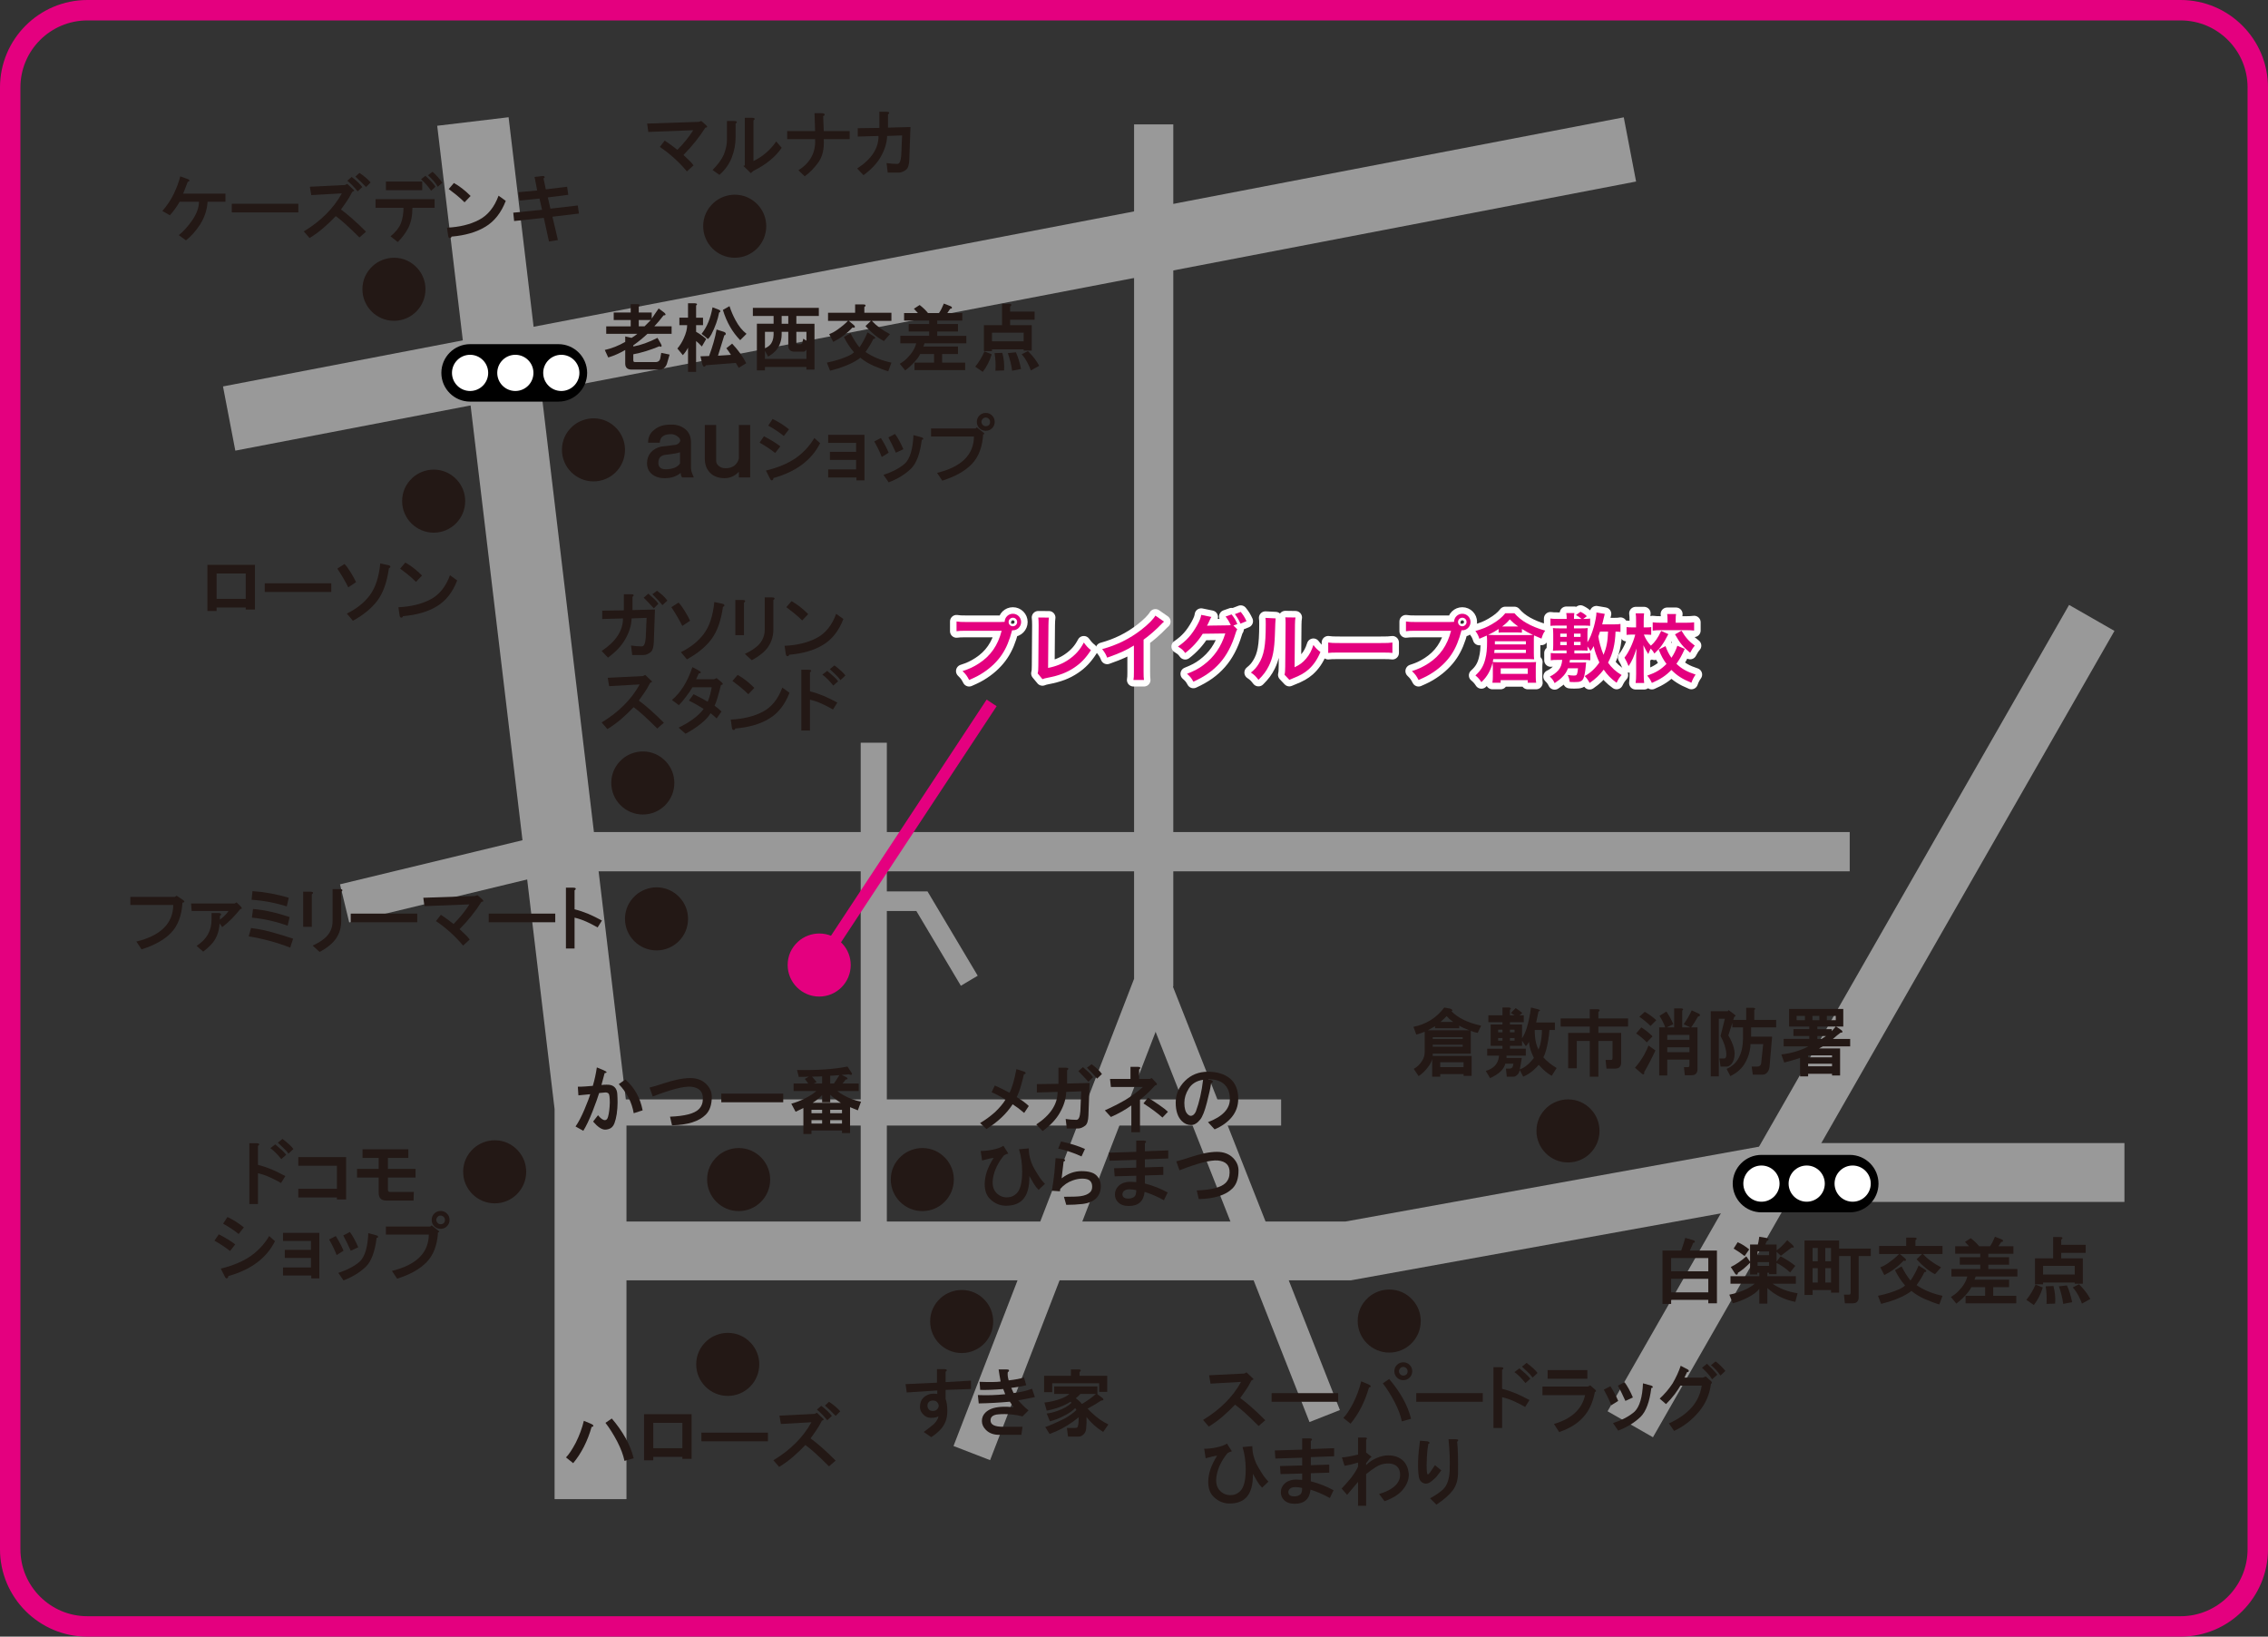 <?xml version="1.0" encoding="UTF-8"?>
<svg id="_レイヤー_2" data-name="レイヤー 2" xmlns="http://www.w3.org/2000/svg" viewBox="0 0 399.777 288.42">
  <rect x="0" y="0" width="399.777" height="288.42" fill="#333333" stroke="none"/>
  <defs>
    <style>
      .cls-1 {
        fill: #e4007f;
      }

      .cls-1, .cls-2, .cls-3, .cls-4 {
        stroke-width: 0px;
      }

      .cls-5 {
        stroke-width: 2.113px;
      }

      .cls-5, .cls-6, .cls-7, .cls-8, .cls-9, .cls-10, .cls-11, .cls-12, .cls-13, .cls-14 {
        fill: none;
      }

      .cls-5, .cls-7 {
        stroke: #e4007f;
      }

      .cls-2 {
        fill: #000;
      }

      .cls-15 {
        stroke: #fff;
        stroke-linecap: round;
        stroke-linejoin: round;
        stroke-width: 2.304px;
      }

      .cls-15, .cls-3 {
        fill: #fff;
      }

      .cls-6 {
        stroke-width: 11.52px;
      }

      .cls-6, .cls-8, .cls-9, .cls-10, .cls-11, .cls-12, .cls-13, .cls-14 {
        stroke: #999;
      }

      .cls-7 {
        stroke-width: 3.6px;
      }

      .cls-8 {
        stroke-width: 3.456px;
      }

      .cls-9 {
        stroke-width: 9.216px;
      }

      .cls-10 {
        stroke-width: 5.76px;
      }

      .cls-11 {
        stroke-width: 4.608px;
      }

      .cls-12 {
        stroke-width: 12.672px;
      }

      .cls-13 {
        stroke-width: 6.912px;
      }

      .cls-4 {
        fill: #231815;
      }

      .cls-14 {
        stroke-width: 10.368px;
      }
    </style>
  </defs>
  <g id="_レイヤー_1-2" data-name="レイヤー 1">
    <path class="cls-7" d="M15.405,1.8h368.966c7.509,0,13.605,6.096,13.605,13.605v257.607c0,7.51-6.097,13.607-13.607,13.607H15.403c-7.508,0-13.604-6.096-13.604-13.604V15.405C1.8,7.896,7.896,1.8,15.405,1.8Z"/>
    <polyline class="cls-12" points="83.357 21.411 104.091 195.067 104.091 264.183"/>
    <polyline class="cls-14" points="104.091 220.442 237.644 220.442 314.033 206.619 374.473 206.619"/>
    <polyline class="cls-13" points="326.048 150.085 98.471 150.085 60.744 159.196"/>
    <polyline class="cls-13" points="171.297 256.068 203.36 173.126 203.36 21.916"/>
    <line class="cls-10" x1="203.36" y1="173.126" x2="233.504" y2="249.541"/>
    <line class="cls-6" x1="40.393" y1="73.756" x2="287.304" y2="26.332"/>
    <polyline class="cls-8" points="154.017 158.81 162.505 158.81 170.856 172.828"/>
    <line class="cls-11" x1="154.017" y1="130.885" x2="154.017" y2="216.783"/>
    <line class="cls-9" x1="287.365" y1="250.989" x2="368.713" y2="108.891"/>
    <path class="cls-4" d="M280.512,195.576c.924,1.015,1.432,2.332,1.432,3.713,0,3.08-2.484,5.565-5.551,5.565s-5.564-2.498-5.564-5.565c0-1.596.634-3.016,1.837-4.117.99-.9,2.357-1.434,3.727-1.434,1.596,0,3.041.647,4.119,1.838Z"/>
    <path class="cls-4" d="M91.32,202.783c.925,1.014,1.432,2.331,1.432,3.713,0,3.08-2.483,5.563-5.55,5.563-3.067,0-5.563-2.496-5.563-5.563,0-1.598.634-3.016,1.837-4.118.988-.899,2.357-1.434,3.726-1.434,1.597,0,3.042.647,4.119,1.839Z"/>
    <path class="cls-4" d="M134.323,204.149c.925,1.014,1.433,2.331,1.433,3.713,0,3.08-2.483,5.562-5.55,5.562-3.067,0-5.563-2.496-5.563-5.562,0-1.597.634-3.016,1.838-4.117.988-.9,2.357-1.434,3.725-1.434,1.596,0,3.041.646,4.117,1.838Z"/>
    <path class="cls-4" d="M117.431,134.261c.925,1.013,1.433,2.332,1.433,3.712,0,3.08-2.483,5.563-5.551,5.563-3.066,0-5.563-2.497-5.563-5.563,0-1.597.635-3.016,1.838-4.119.988-.9,2.357-1.432,3.725-1.432,1.597,0,3.042.646,4.119,1.838Z"/>
    <path class="cls-4" d="M108.735,75.557c.925,1.013,1.433,2.332,1.433,3.712,0,3.08-2.483,5.563-5.551,5.563-3.066,0-5.563-2.497-5.563-5.563,0-1.597.635-3.015,1.838-4.117.988-.9,2.357-1.433,3.725-1.433,1.597,0,3.042.646,4.119,1.837Z"/>
    <path class="cls-4" d="M132.402,236.719c.925,1.014,1.433,2.332,1.433,3.713,0,3.08-2.483,5.562-5.551,5.562-3.066,0-5.563-2.494-5.563-5.562,0-1.598.634-3.016,1.838-4.118.988-.899,2.357-1.432,3.725-1.432,1.597,0,3.042.645,4.118,1.837Z"/>
    <path class="cls-4" d="M80.565,84.592c.925,1.013,1.433,2.332,1.433,3.712,0,3.08-2.483,5.563-5.551,5.563-3.066,0-5.563-2.497-5.563-5.563,0-1.597.635-3.016,1.838-4.118.988-.9,2.357-1.432,3.725-1.432,1.597,0,3.042.646,4.119,1.837Z"/>
    <path class="cls-4" d="M166.699,204.149c.925,1.014,1.432,2.331,1.432,3.713,0,3.08-2.483,5.562-5.55,5.562-3.067,0-5.563-2.496-5.563-5.562,0-1.597.634-3.016,1.837-4.117.988-.9,2.357-1.434,3.725-1.434,1.596,0,3.042.646,4.118,1.838Z"/>
    <path class="cls-4" d="M173.638,229.162c.925,1.014,1.433,2.332,1.433,3.713,0,3.079-2.483,5.564-5.55,5.564-3.067,0-5.563-2.497-5.563-5.564,0-1.596.634-3.017,1.837-4.119.988-.9,2.357-1.431,3.726-1.431,1.596,0,3.042.645,4.118,1.837Z"/>
    <path class="cls-4" d="M249,229.082c.924,1.014,1.432,2.332,1.432,3.713,0,3.079-2.484,5.564-5.551,5.564-3.067,0-5.562-2.497-5.562-5.564,0-1.596.633-3.017,1.836-4.119.989-.9,2.357-1.431,3.727-1.431,1.596,0,3.041.645,4.119,1.837Z"/>
    <g>
      <path class="cls-2" d="M103.496,65.713c0,2.796-2.268,5.061-5.062,5.061h-15.572c-2.796,0-5.064-2.265-5.064-5.061h0c0-2.795,2.268-5.064,5.064-5.064h15.572c2.795,0,5.062,2.269,5.062,5.064h0Z"/>
      <path class="cls-3" d="M86.051,65.713c0,1.762-1.43,3.189-3.189,3.189-1.762,0-3.192-1.428-3.192-3.189,0-1.763,1.431-3.189,3.192-3.189,1.76,0,3.189,1.427,3.189,3.189Z"/>
      <path class="cls-3" d="M94.029,65.713c0,1.762-1.428,3.189-3.189,3.189-1.763,0-3.19-1.428-3.19-3.189,0-1.763,1.428-3.189,3.19-3.189,1.762,0,3.189,1.427,3.189,3.189Z"/>
      <path class="cls-3" d="M102.129,65.713c0,1.762-1.429,3.189-3.19,3.189s-3.189-1.428-3.189-3.189c0-1.763,1.428-3.189,3.189-3.189s3.19,1.427,3.19,3.189Z"/>
    </g>
    <g>
      <path class="cls-2" d="M331.121,208.582c0,2.796-2.268,5.063-5.062,5.063h-15.571c-2.796,0-5.064-2.267-5.064-5.063h0c0-2.795,2.269-5.062,5.064-5.062h15.571c2.795,0,5.062,2.268,5.062,5.062h0Z"/>
      <path class="cls-3" d="M313.677,208.582c0,1.761-1.431,3.189-3.189,3.189-1.764,0-3.193-1.429-3.193-3.189,0-1.762,1.43-3.189,3.193-3.189,1.759,0,3.189,1.428,3.189,3.189Z"/>
      <path class="cls-3" d="M321.654,208.582c0,1.761-1.428,3.189-3.189,3.189-1.764,0-3.189-1.429-3.189-3.189,0-1.762,1.426-3.189,3.189-3.189,1.762,0,3.189,1.428,3.189,3.189Z"/>
      <path class="cls-3" d="M329.755,208.582c0,1.761-1.43,3.189-3.19,3.189-1.764,0-3.189-1.429-3.189-3.189,0-1.762,1.426-3.189,3.189-3.189,1.761,0,3.19,1.428,3.19,3.189Z"/>
    </g>
    <line class="cls-11" x1="225.823" y1="196.047" x2="104.091" y2="196.047"/>
    <path class="cls-1" d="M148.522,166.343c.925,1.013,1.432,2.333,1.432,3.712,0,3.079-2.483,5.564-5.55,5.564-3.066,0-5.563-2.497-5.563-5.564,0-1.597.634-3.016,1.837-4.119.989-.9,2.357-1.431,3.726-1.431,1.597,0,3.042.646,4.119,1.837Z"/>
    <line class="cls-5" x1="174.793" y1="123.868" x2="145.044" y2="168.99"/>
    <g>
      <path class="cls-15" d="M176.359,109.611c.237,0,.435,0,.726-.026.026-.805.66-1.426,1.453-1.426.805,0,1.452.647,1.452,1.452s-.647,1.465-1.44,1.465c-.026,0-.052,0-.145-.013-.462,1.782-1.016,3.116-1.782,4.265-.805,1.215-1.954,2.324-3.288,3.195-.751.501-1.373.819-2.508,1.307-.37-.712-.541-.963-1.162-1.57,1.162-.37,1.914-.713,2.892-1.347,2.059-1.333,3.354-3.195,4-5.756h-6.285c-.885,0-1.189.013-1.664.079v-1.716c.516.08.793.093,1.69.093h6.061ZM177.785,109.611c0,.409.343.753.752.753.41,0,.752-.344.752-.753,0-.422-.33-.753-.752-.753-.409,0-.752.343-.752.753Z"/>
      <path class="cls-15" d="M184.888,108.832c-.053.357-.066.686-.079,1.334l-.066,7.538c1.373-.263,2.615-.766,3.604-1.452,1.216-.833,2.034-1.743,2.694-3.023.514.687.686.871,1.254,1.346-.912,1.4-1.756,2.285-2.945,3.077-1.32.884-2.666,1.399-4.805,1.809-.356.065-.515.119-.793.225l-.844-1.017c.092-.356.118-.594.118-1.359l.054-7.129q0-.925-.065-1.36l1.874.013Z"/>
      <path class="cls-15" d="M205.182,109.544c-.225.199-.291.251-.489.463-.99,1.029-1.98,1.887-3.116,2.72v5.637c0,.727.014,1.109.066,1.465h-1.849c.066-.382.079-.647.079-1.426v-4.647c-1.545.924-2.284,1.268-4.713,2.139-.277-.687-.424-.911-.885-1.505,2.613-.712,4.832-1.808,6.932-3.432,1.174-.911,2.073-1.822,2.455-2.469l1.52,1.056Z"/>
      <path class="cls-15" d="M218.093,110.904c-.132.198-.185.304-.33.792-.607,2.007-1.544,3.79-2.706,5.097-1.215,1.386-2.666,2.416-4.7,3.339-.369-.66-.542-.884-1.122-1.387,1.32-.527,2.059-.923,2.891-1.544,1.889-1.413,3.129-3.209,3.856-5.571l-3.976.052c-.805,1.294-1.834,2.43-3.088,3.393-.397-.541-.595-.713-1.281-1.135,1.505-1.03,2.455-2.087,3.42-3.83.409-.752.62-1.28.674-1.756l1.809.37c-.105.132-.105.145-.266.475-.236.529-.33.727-.514,1.07.144-.013.355-.013.633-.026l2.893-.04c.344,0,.514-.014.659-.039-.263-.582-.541-1.044-.91-1.519l1.057-.369c.488.607.712.99,1.015,1.703l-.699.251.687.673ZM218.661,109.901c-.276-.607-.595-1.162-.99-1.677l1.029-.396c.462.567.727,1.003,1.017,1.637l-1.056.436Z"/>
      <path class="cls-15" d="M224.854,108.977q-.054.37-.133,2.958c-.092,2.574-.383,4.066-1.069,5.426-.449.91-.95,1.584-1.821,2.442-.516-.66-.713-.858-1.334-1.28.647-.528.965-.884,1.359-1.518.951-1.518,1.255-3.222,1.255-6.919,0-.726,0-.845-.053-1.201l1.796.092ZM228.352,108.819c-.066.382-.078.607-.092,1.254l-.066,7.512c.923-.436,1.452-.832,2.02-1.505.607-.712.989-1.439,1.294-2.416.462.593.635.765,1.242,1.24-.543,1.308-1.23,2.298-2.1,3.077-.752.647-1.441,1.042-2.813,1.585-.291.105-.396.158-.568.237l-.846-.897c.094-.383.106-.674.119-1.4l.066-7.446v-.396c0-.331-.013-.621-.053-.872l1.795.026Z"/>
      <path class="cls-15" d="M234.122,113.228c.581.079.831.092,2.139.092h7.038c1.307,0,1.558-.013,2.139-.092v1.836c-.529-.067-.675-.067-2.152-.067h-7.012c-1.479,0-1.623,0-2.151.067v-1.836Z"/>
      <path class="cls-15" d="M255.576,109.611c.238,0,.435,0,.727-.026.027-.805.66-1.426,1.453-1.426.805,0,1.452.647,1.452,1.452s-.647,1.465-1.44,1.465c-.025,0-.053,0-.145-.013-.461,1.782-1.016,3.116-1.781,4.265-.806,1.215-1.955,2.324-3.289,3.195-.751.501-1.373.819-2.508,1.307-.369-.712-.541-.963-1.162-1.57,1.162-.37,1.914-.713,2.892-1.347,2.06-1.333,3.353-3.195,4.001-5.756h-6.285c-.884,0-1.188.013-1.664.079v-1.716c.516.08.793.093,1.689.093h6.061ZM257.003,109.611c0,.409.343.753.753.753.408,0,.752-.344.752-.753,0-.422-.33-.753-.752-.753-.41,0-.753.343-.753.753Z"/>
      <path class="cls-15" d="M263.143,117.638c0-.343-.014-.594-.039-.872-.371,1.439-.979,2.496-1.981,3.446-.33-.516-.62-.832-1.057-1.188.95-.845,1.44-1.663,1.744-2.892.237-.95.315-1.703.315-3.247,0-.33-.025-.647-.053-.885-.608.277-.725.33-1.307.567-.158-.527-.355-.911-.7-1.373,1.321-.383,1.942-.634,2.88-1.176,1.094-.633,1.861-1.267,2.389-1.954h1.611c1.161,1.36,2.865,2.324,5.425,3.076-.29.384-.422.648-.659,1.401q-.462-.185-1.307-.568c-.039.33-.039.542-.039.951v2.152c0,.475.012.752.053,1.11-.332-.027-.635-.04-.965-.04h-6.232c-.039.238-.053.317-.092.516.251.026.488.04.871.04h5.717c.463,0,.713-.013,1.044-.04-.04.304-.053.608-.053.936v1.677c0,.41.013.74.065,1.043h-1.479v-.462h-4.779v.462h-1.451c.051-.344.078-.661.078-1.057v-1.624ZM264.16,110.838c-.582.396-.965.621-1.837,1.042.37.027.741.04,1.163.04h5.742c.436,0,.688-.012.99-.026-.857-.409-1.226-.606-1.953-1.056v.647c-.264-.026-.582-.041-.871-.041h-2.326c-.447,0-.606.014-.908.041v-.647ZM263.446,114.509c-.015.237-.027.33-.066.567h5.585v-.567h-5.519ZM268.965,113.558v-.555h-5.467v.555h5.467ZM264.528,118.746h4.767v-.962h-4.767v.962ZM265.083,110.403h2.522c-.635-.449-.925-.699-1.48-1.254-.448.528-.686.753-1.346,1.254h.304Z"/>
      <path class="cls-15" d="M285.64,111.366c-.251-.039-.343-.052-.87-.066-.08,2.257-.476,3.868-1.32,5.479.633.898,1.373,1.585,2.389,2.179-.409.462-.566.713-.885,1.36-1.003-.727-1.65-1.399-2.271-2.311-.726.951-1.453,1.65-2.482,2.351-.265-.515-.501-.845-.872-1.215,1.018-.554,1.877-1.359,2.59-2.403-.502-1.083-.832-2.034-1.004-2.878-.25.449-.305.541-.568.884-.172-.329-.225-.409-.527-.831,0,.343.013.502.039.753-.344-.026-.634-.04-1.123-.04h-1.227v.515h1.623c.594,0,.819-.013,1.189-.066v1.281c-.385-.053-.621-.066-1.189-.066h-2.402c-.013.199-.027.251-.066.462h2.033c.541,0,.621,0,.885-.026-.013.132-.039.277-.092.911-.054.647-.186,1.359-.317,1.743-.119.383-.317.607-.634.712-.199.079-.502.106-1.016.106-.451,0-.607-.013-.846-.039-.066-.542-.119-.727-.344-1.215.541.079.779.105,1.083.105.343,0,.476-.053.541-.224.093-.224.159-.634.198-1.056h-1.77c-.252.66-.541,1.096-1.029,1.571q-.463.475-1.321,1.042c-.224-.476-.422-.753-.845-1.163.595-.277,1.07-.633,1.492-1.095.397-.435.621-1.03.688-1.835h-.807c-.593,0-.832.013-1.215.066v-1.281c.371.053.595.066,1.215.066h1.57v-.515h-1.24c-.436,0-.791.013-1.162.052.039-.356.054-.634.054-1.03v-1.861c0-.396-.015-.542-.054-1.109.357.039.635.052,1.148.052h1.281v-.488h-1.664c-.633,0-.857.013-1.201.052v-1.293c.357.053.594.065,1.201.065h1.664c-.013-.528-.013-.699-.079-1.029h1.427c-.053.304-.066.515-.066,1.029h1.32c-.277-.25-.646-.515-.965-.686l.793-.567c.462.224.792.449,1.123.778l-.635.475h.145c.462,0,.727-.012,1.069-.065v1.293c-.343-.039-.555-.052-1.201-.052h-1.65v.488h1.279c.543,0,.807-.013,1.15-.052-.053.554-.053.634-.053,1.109v1.4c.449-.713.765-1.48,1.135-2.747.225-.792.449-1.967.449-2.403l-.014-.039v-.066l1.48.251q-.082.251-.213.872c-.08.396-.133.581-.236.977h1.98c.633,0,.936-.014,1.24-.08v1.413ZM275.025,111.657v.582h1.136v-.582h-1.136ZM275.025,113.109v.582h1.136v-.582h-1.136ZM278.604,112.238v-.582h-1.162v.582h1.162ZM278.604,113.691v-.582h-1.162v.582h1.162ZM282.036,111.301c-.159.462-.172.501-.291.845.079.792.477,2.231.911,3.248.528-1.281.739-2.391.793-4.093h-1.413Z"/>
      <path class="cls-15" d="M294.077,111.749c-.911,1.757-1.319,2.324-2.455,3.42-.212-.37-.357-.554-.647-.872-.158.291-.277.555-.436.965-.315-.489-.488-.793-.858-1.558q.014.238.041.964c0,.052.012.727.012.872v3.195c0,.7.027,1.201.08,1.624h-1.505c.065-.41.093-.924.093-1.624v-2.707l.012-.673s.014-.37.055-1.083c-.463,1.466-.806,2.231-1.4,3.116-.251-.633-.449-1.042-.727-1.492.738-.911,1.52-2.575,1.901-4.066h-.516c-.407,0-.699.013-1.015.052v-1.373c.289.04.58.053,1.015.053h.661v-1.096c0-.699-.014-1.003-.066-1.373h1.478c-.039.33-.066.74-.066,1.373v1.096h.529c.355,0,.527-.013.792-.053v1.359c-.276-.026-.488-.039-.767-.039h-.527c.277.727.714,1.399,1.24,1.954.729-.634,1.255-1.387,1.81-2.601l1.268.567ZM296.969,114.351c-.594,1.293-.833,1.716-1.466,2.626.911.872,1.809,1.387,3.38,1.901-.33.476-.527.833-.74,1.44-1.622-.661-2.547-1.268-3.523-2.258-.979,1.004-1.929,1.637-3.446,2.285-.265-.568-.449-.859-.819-1.281,1.559-.555,2.417-1.069,3.394-2.06-.595-.818-.911-1.399-1.372-2.536l1.201-.606c.315.858.566,1.359,1.043,2.059.487-.727.777-1.321,1.043-2.126l1.307.555ZM293.932,109.201c0-.422-.013-.712-.065-.99h1.57c-.052.265-.065.542-.065.964v.568h1.796c.594,0,1.069-.026,1.452-.079v1.453c-.436-.041-.886-.067-1.466-.067h-4.356c-.595,0-1.057.026-1.478.08v-1.465c.395.053.844.079,1.465.079h1.148v-.542ZM296.401,111.141c.685,1.176,1.281,1.85,2.337,2.641-.315.357-.501.647-.818,1.254-1.255-1.044-1.783-1.676-2.667-3.248l1.149-.648Z"/>
    </g>
    <g>
      <path class="cls-1" d="M176.359,109.611c.237,0,.435,0,.726-.026.026-.805.66-1.426,1.453-1.426.805,0,1.452.647,1.452,1.452s-.647,1.465-1.44,1.465c-.026,0-.052,0-.145-.013-.462,1.782-1.016,3.116-1.782,4.265-.805,1.215-1.954,2.324-3.288,3.195-.751.501-1.373.819-2.508,1.307-.37-.712-.541-.963-1.162-1.57,1.162-.37,1.914-.713,2.892-1.347,2.059-1.333,3.354-3.195,4-5.756h-6.285c-.885,0-1.189.013-1.664.079v-1.716c.516.08.793.093,1.69.093h6.061ZM177.785,109.611c0,.409.343.753.752.753.41,0,.752-.344.752-.753,0-.422-.33-.753-.752-.753-.409,0-.752.343-.752.753Z"/>
      <path class="cls-1" d="M184.888,108.832c-.053.357-.066.686-.079,1.334l-.066,7.538c1.373-.263,2.615-.766,3.604-1.452,1.216-.833,2.034-1.743,2.694-3.023.514.687.686.871,1.254,1.346-.912,1.4-1.756,2.285-2.945,3.077-1.32.884-2.666,1.399-4.805,1.809-.356.065-.515.119-.793.225l-.844-1.017c.092-.356.118-.594.118-1.359l.054-7.129q0-.925-.065-1.36l1.874.013Z"/>
      <path class="cls-1" d="M205.182,109.544c-.225.199-.291.251-.489.463-.99,1.029-1.98,1.887-3.116,2.72v5.637c0,.727.014,1.109.066,1.465h-1.849c.066-.382.079-.647.079-1.426v-4.647c-1.545.924-2.284,1.268-4.713,2.139-.277-.687-.424-.911-.885-1.505,2.613-.712,4.832-1.808,6.932-3.432,1.174-.911,2.073-1.822,2.455-2.469l1.52,1.056Z"/>
      <path class="cls-1" d="M218.093,110.904c-.132.198-.185.304-.33.792-.607,2.007-1.544,3.79-2.706,5.097-1.215,1.386-2.666,2.416-4.7,3.339-.369-.66-.542-.884-1.122-1.387,1.32-.527,2.059-.923,2.891-1.544,1.889-1.413,3.129-3.209,3.856-5.571l-3.976.052c-.805,1.294-1.834,2.43-3.088,3.393-.397-.541-.595-.713-1.281-1.135,1.505-1.03,2.455-2.087,3.42-3.83.409-.752.62-1.28.674-1.756l1.809.37c-.105.132-.105.145-.266.475-.236.529-.33.727-.514,1.07.144-.013.355-.013.633-.026l2.893-.04c.344,0,.514-.014.659-.039-.263-.582-.541-1.044-.91-1.519l1.057-.369c.488.607.712.99,1.015,1.703l-.699.251.687.673ZM218.661,109.901c-.276-.607-.595-1.162-.99-1.677l1.029-.396c.462.567.727,1.003,1.017,1.637l-1.056.436Z"/>
      <path class="cls-1" d="M224.854,108.977q-.054.37-.133,2.958c-.092,2.574-.383,4.066-1.069,5.426-.449.91-.95,1.584-1.821,2.442-.516-.66-.713-.858-1.334-1.28.647-.528.965-.884,1.359-1.518.951-1.518,1.255-3.222,1.255-6.919,0-.726,0-.845-.053-1.201l1.796.092ZM228.352,108.819c-.066.382-.078.607-.092,1.254l-.066,7.512c.923-.436,1.452-.832,2.02-1.505.607-.712.989-1.439,1.294-2.416.462.593.635.765,1.242,1.24-.543,1.308-1.23,2.298-2.1,3.077-.752.647-1.441,1.042-2.813,1.585-.291.105-.396.158-.568.237l-.846-.897c.094-.383.106-.674.119-1.4l.066-7.446v-.396c0-.331-.013-.621-.053-.872l1.795.026Z"/>
      <path class="cls-1" d="M234.122,113.228c.581.079.831.092,2.139.092h7.038c1.307,0,1.558-.013,2.139-.092v1.836c-.529-.067-.675-.067-2.152-.067h-7.012c-1.479,0-1.623,0-2.151.067v-1.836Z"/>
      <path class="cls-1" d="M255.576,109.611c.238,0,.435,0,.727-.026.027-.805.66-1.426,1.453-1.426.805,0,1.452.647,1.452,1.452s-.647,1.465-1.44,1.465c-.025,0-.053,0-.145-.013-.461,1.782-1.016,3.116-1.781,4.265-.806,1.215-1.955,2.324-3.289,3.195-.751.501-1.373.819-2.508,1.307-.369-.712-.541-.963-1.162-1.57,1.162-.37,1.914-.713,2.892-1.347,2.06-1.333,3.353-3.195,4.001-5.756h-6.285c-.884,0-1.188.013-1.664.079v-1.716c.516.08.793.093,1.689.093h6.061ZM257.003,109.611c0,.409.343.753.753.753.408,0,.752-.344.752-.753,0-.422-.33-.753-.752-.753-.41,0-.753.343-.753.753Z"/>
      <path class="cls-1" d="M263.143,117.638c0-.343-.014-.594-.039-.872-.371,1.439-.979,2.496-1.981,3.446-.33-.516-.62-.832-1.057-1.188.95-.845,1.44-1.663,1.744-2.892.237-.95.315-1.703.315-3.247,0-.33-.025-.647-.053-.885-.608.277-.725.33-1.307.567-.158-.527-.355-.911-.7-1.373,1.321-.383,1.942-.634,2.88-1.176,1.094-.633,1.861-1.267,2.389-1.954h1.611c1.161,1.36,2.865,2.324,5.425,3.076-.29.384-.422.648-.659,1.401q-.462-.185-1.307-.568c-.039.33-.039.542-.039.951v2.152c0,.475.012.752.053,1.11-.332-.027-.635-.04-.965-.04h-6.232c-.039.238-.053.317-.092.516.251.026.488.04.871.04h5.717c.463,0,.713-.013,1.044-.04-.04.304-.053.608-.053.936v1.677c0,.41.013.74.065,1.043h-1.479v-.462h-4.779v.462h-1.451c.051-.344.078-.661.078-1.057v-1.624ZM264.16,110.838c-.582.396-.965.621-1.837,1.042.37.027.741.04,1.163.04h5.742c.436,0,.688-.012.99-.026-.857-.409-1.226-.606-1.953-1.056v.647c-.264-.026-.582-.041-.871-.041h-2.326c-.447,0-.606.014-.908.041v-.647ZM263.446,114.509c-.015.237-.027.33-.066.567h5.585v-.567h-5.519ZM268.965,113.558v-.555h-5.467v.555h5.467ZM264.528,118.746h4.767v-.962h-4.767v.962ZM265.083,110.403h2.522c-.635-.449-.925-.699-1.48-1.254-.448.528-.686.753-1.346,1.254h.304Z"/>
      <path class="cls-1" d="M285.64,111.366c-.251-.039-.343-.052-.87-.066-.08,2.257-.476,3.868-1.32,5.479.633.898,1.373,1.585,2.389,2.179-.409.462-.566.713-.885,1.36-1.003-.727-1.65-1.399-2.271-2.311-.726.951-1.453,1.65-2.482,2.351-.265-.515-.501-.845-.872-1.215,1.018-.554,1.877-1.359,2.59-2.403-.502-1.083-.832-2.034-1.004-2.878-.25.449-.305.541-.568.884-.172-.329-.225-.409-.527-.831,0,.343.013.502.039.753-.344-.026-.634-.04-1.123-.04h-1.227v.515h1.623c.594,0,.819-.013,1.189-.066v1.281c-.385-.053-.621-.066-1.189-.066h-2.402c-.013.199-.027.251-.066.462h2.033c.541,0,.621,0,.885-.026-.013.132-.039.277-.092.911-.054.647-.186,1.359-.317,1.743-.119.383-.317.607-.634.712-.199.079-.502.106-1.016.106-.451,0-.607-.013-.846-.039-.066-.542-.119-.727-.344-1.215.541.079.779.105,1.083.105.343,0,.476-.053.541-.224.093-.224.159-.634.198-1.056h-1.77c-.252.66-.541,1.096-1.029,1.571q-.463.475-1.321,1.042c-.224-.476-.422-.753-.845-1.163.595-.277,1.07-.633,1.492-1.095.397-.435.621-1.03.688-1.835h-.807c-.593,0-.832.013-1.215.066v-1.281c.371.053.595.066,1.215.066h1.57v-.515h-1.24c-.436,0-.791.013-1.162.052.039-.356.054-.634.054-1.03v-1.861c0-.396-.015-.542-.054-1.109.357.039.635.052,1.148.052h1.281v-.488h-1.664c-.633,0-.857.013-1.201.052v-1.293c.357.053.594.065,1.201.065h1.664c-.013-.528-.013-.699-.079-1.029h1.427c-.053.304-.066.515-.066,1.029h1.32c-.277-.25-.646-.515-.965-.686l.793-.567c.462.224.792.449,1.123.778l-.635.475h.145c.462,0,.727-.012,1.069-.065v1.293c-.343-.039-.555-.052-1.201-.052h-1.65v.488h1.279c.543,0,.807-.013,1.15-.052-.053.554-.053.634-.053,1.109v1.4c.449-.713.765-1.48,1.135-2.747.225-.792.449-1.967.449-2.403l-.014-.039v-.066l1.48.251q-.082.251-.213.872c-.08.396-.133.581-.236.977h1.98c.633,0,.936-.014,1.24-.08v1.413ZM275.025,111.657v.582h1.136v-.582h-1.136ZM275.025,113.109v.582h1.136v-.582h-1.136ZM278.604,112.238v-.582h-1.162v.582h1.162ZM278.604,113.691v-.582h-1.162v.582h1.162ZM282.036,111.301c-.159.462-.172.501-.291.845.079.792.477,2.231.911,3.248.528-1.281.739-2.391.793-4.093h-1.413Z"/>
      <path class="cls-1" d="M294.077,111.749c-.911,1.757-1.319,2.324-2.455,3.42-.212-.37-.357-.554-.647-.872-.158.291-.277.555-.436.965-.315-.489-.488-.793-.858-1.558q.014.238.041.964c0,.052.012.727.012.872v3.195c0,.7.027,1.201.08,1.624h-1.505c.065-.41.093-.924.093-1.624v-2.707l.012-.673s.014-.37.055-1.083c-.463,1.466-.806,2.231-1.4,3.116-.251-.633-.449-1.042-.727-1.492.738-.911,1.52-2.575,1.901-4.066h-.516c-.407,0-.699.013-1.015.052v-1.373c.289.04.58.053,1.015.053h.661v-1.096c0-.699-.014-1.003-.066-1.373h1.478c-.039.33-.066.74-.066,1.373v1.096h.529c.355,0,.527-.013.792-.053v1.359c-.276-.026-.488-.039-.767-.039h-.527c.277.727.714,1.399,1.24,1.954.729-.634,1.255-1.387,1.81-2.601l1.268.567ZM296.969,114.351c-.594,1.293-.833,1.716-1.466,2.626.911.872,1.809,1.387,3.38,1.901-.33.476-.527.833-.74,1.44-1.622-.661-2.547-1.268-3.523-2.258-.979,1.004-1.929,1.637-3.446,2.285-.265-.568-.449-.859-.819-1.281,1.559-.555,2.417-1.069,3.394-2.06-.595-.818-.911-1.399-1.372-2.536l1.201-.606c.315.858.566,1.359,1.043,2.059.487-.727.777-1.321,1.043-2.126l1.307.555ZM293.932,109.201c0-.422-.013-.712-.065-.99h1.57c-.052.265-.065.542-.065.964v.568h1.796c.594,0,1.069-.026,1.452-.079v1.453c-.436-.041-.886-.067-1.466-.067h-4.356c-.595,0-1.057.026-1.478.08v-1.465c.395.053.844.079,1.465.079h1.148v-.542ZM296.401,111.141c.685,1.176,1.281,1.85,2.337,2.641-.315.357-.501.647-.818,1.254-1.255-1.044-1.783-1.676-2.667-3.248l1.149-.648Z"/>
    </g>
    <g>
      <path class="cls-4" d="M219.73,241.849l.914.863c.203.17.305.288.305.355-.034.034-.152.102-.355.203-.339.678-.678,1.253-1.016,1.727-.339.508-.66.965-.965,1.371,1.219.881,2.691,2.184,4.418,3.91l-1.168,1.016c-1.828-1.828-3.217-3.08-4.164-3.758-.678.711-1.405,1.405-2.184,2.082-.745.644-1.558,1.236-2.438,1.777l-1.016-1.168c3.013-1.828,5.247-4.062,6.703-6.703l-5.383.305-.254-1.473,6.195-.305.406-.203Z"/>
      <path class="cls-4" d="M224.148,247.028v-1.523h11.73v1.523h-11.73Z"/>
      <path class="cls-4" d="M241.616,244.286c0,.136-.102.203-.305.203-.711,2.506-1.795,4.639-3.25,6.398l-1.27-1.016c.508-.508,1.083-1.371,1.727-2.59.643-1.286,1.117-2.572,1.422-3.859l1.219.508c.305.136.457.254.457.355ZM247.304,246.47c.643,1.151,1.117,2.336,1.422,3.555l-1.625.457c-.203-1.016-.627-2.149-1.27-3.402-.678-1.286-1.371-2.387-2.082-3.301l1.117-.762c.914,1.05,1.727,2.201,2.438,3.453ZM248.472,240.528c.305.305.457.678.457,1.117,0,.44-.152.812-.457,1.117s-.678.457-1.117.457c-.44,0-.812-.152-1.117-.457s-.457-.677-.457-1.117c0-.439.152-.812.457-1.117s.677-.457,1.117-.457c.439,0,.812.152,1.117.457ZM247.913,242.204c.135-.135.203-.321.203-.559,0-.203-.068-.372-.203-.508-.17-.169-.355-.254-.559-.254s-.373.068-.508.203c-.17.17-.254.355-.254.559s.084.39.254.559c.135.136.305.203.508.203.236,0,.423-.067.559-.203Z"/>
      <path class="cls-4" d="M249.64,247.028v-1.523h11.73v1.523h-11.73Z"/>
      <path class="cls-4" d="M264.976,241.087c.033.102-.034.203-.203.305v3.352c.812.203,1.625.475,2.438.812.778.339,1.574.729,2.387,1.168l-.762,1.219c-.711-.406-1.371-.744-1.98-1.016-.678-.305-1.371-.541-2.082-.711v5.434h-1.523v-10.715h1.32c.236,0,.372.051.406.152ZM268.937,242.103c.305.271.575.559.812.863l-.863.762c-.678-.846-1.32-1.489-1.93-1.93l.863-.66c.305.271.677.593,1.117.965ZM271.019,241.95l-.863.812c-.305-.406-.609-.744-.914-1.016-.339-.305-.66-.609-.965-.914l.812-.66c.947.711,1.591,1.304,1.93,1.777Z"/>
      <path class="cls-4" d="M281.073,244.794c.338.271.355.44.051.508-.339,1.828-1.016,3.301-2.031,4.418-1.016,1.151-2.438,2.031-4.266,2.641l-.914-1.422c3.114-.914,4.942-2.606,5.484-5.078h-7.516v-1.523h8.023l.406-.203.762.66ZM279.804,242.966h-7.008v-1.523h7.008v1.523Z"/>
      <path class="cls-4" d="M284.019,247.638c-.305-.812-.745-1.727-1.32-2.742l1.168-.609c.575.914,1.032,1.777,1.371,2.59l-1.219.762ZM291.331,244.439c0,.102-.085.152-.254.152-.305,2.438-.932,4.131-1.879,5.078-1.05,1.016-2.37,1.828-3.961,2.438l-.914-1.32c1.625-.541,2.895-1.219,3.809-2.031.88-.88,1.371-2.539,1.473-4.977l1.32.355c.271.068.406.17.406.305ZM287.827,246.267l-1.32.609c-.44-.981-.881-1.879-1.32-2.691l1.168-.609c.508.678.998,1.574,1.473,2.691Z"/>
      <path class="cls-4" d="M297.679,241.646c-.034.102-.136.152-.305.152-.17.339-.322.66-.457.965h3.25l.508-.203.965.863c.169.17.152.322-.051.457-.237,1.896-.982,3.572-2.234,5.027-1.219,1.422-2.641,2.505-4.266,3.25l-.914-1.32c1.591-.711,2.895-1.607,3.91-2.691,1.016-1.117,1.642-2.438,1.879-3.961h-3.758c-.237.406-.576.914-1.016,1.523-.406.542-.914,1.117-1.523,1.727l-1.117-.965c.88-.812,1.642-1.709,2.285-2.691.609-1.049,1.083-2.082,1.422-3.098l1.168.609c.203.102.287.221.254.355ZM301.792,243.067c-.373-.609-.965-1.286-1.777-2.031l.863-.711c.609.542,1.219,1.186,1.828,1.93l-.914.812ZM304.128,241.595l-.863.812c-.508-.744-1.066-1.354-1.676-1.828l.812-.66c.609.44,1.185.999,1.727,1.676Z"/>
      <path class="cls-4" d="M217.14,255.763c-.136.034-.254.068-.355.102-.17.068-.305.136-.406.203-1.05,1.287-1.693,2.607-1.93,3.961-.203,1.186,0,2.082.609,2.691.508.508,1.117.762,1.828.762.677,0,1.252-.236,1.727-.711.643-.643.965-1.912.965-3.809,0-1.455-.187-2.775-.559-3.961l1.727-.152c0,.576.067,1.135.203,1.676.135.508.305.982.508,1.422.203.406.508.932.914,1.574.372.609.778,1.135,1.219,1.574l-1.117,1.066c-.339-.338-.627-.711-.863-1.117-.271-.439-.525-.88-.762-1.32.033,1.964-.373,3.369-1.219,4.215-.678.677-1.643,1.016-2.895,1.016-1.084,0-2.031-.406-2.844-1.219-.609-.609-.914-1.473-.914-2.59,0-1.455.524-2.996,1.574-4.621-.406.034-1.084.187-2.031.457l-.254-1.676c.711,0,1.455-.084,2.234-.254.778-.169,1.371-.389,1.777-.66l.863,1.371Z"/>
      <path class="cls-4" d="M231.257,253.63c.033.102-.034.203-.203.305v1.422l4.113-.152v1.422l-4.113.152v1.422l3.25-.102v1.422l-3.25.102v1.422c1.455.373,2.793.897,4.012,1.574l-.66,1.371c-1.151-.643-2.285-1.134-3.402-1.473-.17,1.658-1.101,2.488-2.793,2.488-.812,0-1.439-.221-1.879-.66-.373-.372-.559-.829-.559-1.371,0-.575.203-1.066.609-1.473.508-.508,1.219-.762,2.133-.762.236,0,.575.018,1.016.051v-1.117l-3.809.102-.102-1.422,3.91-.102v-1.371l-4.723.152-.102-1.422,4.824-.152v-1.98h1.32c.236,0,.372.051.406.152ZM227.499,262.263c-.271.17-.406.406-.406.711.033.542.457.779,1.27.711.305-.033.575-.135.812-.305.236-.169.355-.559.355-1.168-.44-.102-.83-.152-1.168-.152-.373,0-.66.068-.863.203Z"/>
      <path class="cls-4" d="M240.956,253.478c0,.068-.051.152-.152.254v2.234l.965.762-.305.254c-.237.339-.457.627-.66.863v.355c.508-.541,1.134-.965,1.879-1.27.677-.305,1.354-.457,2.031-.457,1.083,0,1.963.322,2.641.965.541.542.863,1.287.965,2.234.067.914-.254,1.828-.965,2.742-.678.881-1.777,1.591-3.301,2.133l-.965-1.27c1.286-.372,2.251-.88,2.895-1.523.541-.541.812-1.168.812-1.879,0-.609-.17-1.083-.508-1.422-.373-.372-.914-.559-1.625-.559-.779,0-1.507.221-2.184.66-.576.373-1.135.779-1.676,1.219v5.586h-1.422v-4.215c-.678.812-1.32,1.574-1.93,2.285l-.965-1.117c.406-.406.947-1.016,1.625-1.828.643-.846,1.066-1.523,1.27-2.031v-.711c-.881.271-1.676.457-2.387.559l-.457-1.473c.677-.033,1.625-.203,2.844-.508v-2.996h1.219c.203,0,.321.051.355.152Z"/>
      <path class="cls-4" d="M251.976,254.239c.033.102-.034.17-.203.203-.136.711-.221,1.473-.254,2.285-.068,1.084-.068,1.964,0,2.641.033.305.084.457.152.457.102,0,.236-.118.406-.355l.863-1.27,1.117.914-.812,1.066c-.17.203-.457.475-.863.812-.373.305-.711.457-1.016.457s-.576-.102-.812-.305c-.237-.203-.39-.508-.457-.914-.237-1.557-.17-3.673.203-6.348l1.219.102c.271.034.423.119.457.254ZM257.054,253.782c-.034.102-.102.203-.203.305.135,1.151.186,3.03.152,5.637-.034,1.151-.339,2.116-.914,2.895-.609.812-1.574,1.658-2.895,2.539l-1.117-1.117c1.049-.575,1.828-1.117,2.336-1.625.677-.677,1.049-1.76,1.117-3.25.067-1.727,0-3.571-.203-5.535h1.27c.271,0,.423.051.457.152Z"/>
    </g>
    <g>
      <path class="cls-4" d="M298.733,218.756c.033.102.017.17-.051.203-.034.034-.102.051-.203.051l-.609,1.371h4.773v9.293h-1.523v-.609h-6.551v.711h-1.523v-9.395h3.301c.236-.677.474-1.422.711-2.234l1.27.355c.236.068.372.152.406.254ZM294.569,221.701v2.336h6.551v-2.336h-6.551ZM294.569,225.358v2.387h6.551v-2.387h-6.551Z"/>
      <path class="cls-4" d="M311.682,218.553c-.068.068-.136.102-.203.102-.136.237-.237.457-.305.66h1.98v1.016c.474-.271,1.1-.863,1.879-1.777l.863.762c.067.068.118.119.152.152.135.17.169.288.102.355-.034.068-.136.068-.305,0l-1.93,1.473-.762-.711v1.727l.711-.914c.981.508,1.845,1.066,2.59,1.676l-.914,1.168c-.17-.169-.339-.321-.508-.457-.609-.508-1.236-.914-1.879-1.219v1.98h-1.32v-.254h-.305v.609h5.027v1.32h-4.113c1.286.881,2.759,1.439,4.418,1.676l-.406,1.523c-1.93-.373-3.572-1.185-4.926-2.438v2.742h-1.422v-2.59c-.373.508-1.05,1.016-2.031,1.523-.948.474-1.828.812-2.641,1.016l-.609-1.523c.508-.102.981-.22,1.422-.355,1.354-.439,2.369-.965,3.047-1.574h-4.266v-1.32h5.078v-.609h-.355v.305h-1.27v-2.082c-.711.745-1.422,1.338-2.133,1.777-.034.305-.152.406-.355.305-.068-.033-.119-.084-.152-.152l-.762-1.168c.914-.439,1.828-1.066,2.742-1.879l.66.965v-3.047h1.371c.067-.203.152-.66.254-1.371l1.219.203c.406.102.524.237.355.406ZM307.518,221.346c-.609-.474-1.253-.914-1.93-1.32l.711-1.117c.711.305,1.388.729,2.031,1.27l-.812,1.168ZM309.803,220.533v.66h2.031v-.66h-2.031ZM309.803,222.412v.66h2.031v-.66h-2.031Z"/>
      <path class="cls-4" d="M324.174,220.026h5.586v1.32h-2.133v7.262c0,.135-.018.271-.051.406-.136.439-.457.66-.965.66h-1.422l-.152-1.523h.863c.135,0,.22-.033.254-.102.033-.067.051-.152.051-.254v-6.449h-2.031v6.449h-1.422v-.457h-3.25v.863h-1.422v-9.598h6.094v1.422ZM319.502,219.924v2.336h.914v-2.336h-.914ZM319.502,223.479v2.539h.914v-2.539h-.914ZM321.737,219.924v2.336h1.016v-2.336h-1.016ZM321.737,223.479v2.539h1.016v-2.539h-1.016Z"/>
      <path class="cls-4" d="M339.256,223.682c.067.068.135.119.203.152.169.203.084.322-.254.355-.305.678-.762,1.439-1.371,2.285,1.286.881,2.81,1.507,4.57,1.879l-.559,1.523c-.711-.203-1.574-.525-2.59-.965-.847-.372-1.625-.846-2.336-1.422-.237.203-.508.39-.812.559-1.117.677-2.624,1.252-4.52,1.727l-.559-1.422c1.455-.305,2.708-.693,3.758-1.168.508-.236.846-.457,1.016-.66-.678-.778-1.27-1.676-1.777-2.691l1.168-.66c.474.948.998,1.777,1.574,2.488.541-.778,1.016-1.658,1.422-2.641l1.066.66ZM337.834,218.35c-.034.068-.102.136-.203.203v1.016h4.773v1.422h-3.453c.812.881,1.879,1.659,3.199,2.336l-1.066,1.219c-1.117-.575-2.201-1.455-3.25-2.641l.965-.914h-3.91l.914.762c.067.068.118.136.152.203.033.102.017.17-.051.203-.068.068-.187.068-.355,0-.982,1.05-2.116,1.896-3.402,2.539l-.711-1.371c.474-.169.947-.423,1.422-.762.812-.575,1.438-1.1,1.879-1.574h-3.504v-1.422h4.773v-1.473h1.422c.338,0,.474.085.406.254Z"/>
      <path class="cls-4" d="M353.069,218.654c0,.068-.018.119-.051.152-.068.034-.152.051-.254.051-.17.237-.339.491-.508.762h2.641v1.32h-4.418v.609h3.656v1.32h-3.656v.762h5.129v1.32h-7.363c-.068.17-.136.355-.203.559h6.094v1.32h-2.793v1.523h4.062v1.32h-8.938v-1.32h3.453v-1.523h-2.438c-.102.237-.271.508-.508.812-.609.779-1.32,1.473-2.133,2.082l-.965-1.168c.474-.271.896-.592,1.27-.965.88-.88,1.422-1.76,1.625-2.641h-2.793v-1.32h5.078v-.762h-3.605v-1.32h3.605v-.609h-4.418v-1.32h2.438c-.17-.203-.406-.457-.711-.762l1.016-.66c.609.475,1.1.948,1.473,1.422h1.93c.305-.439.592-.998.863-1.676l1.168.457c.169.068.254.152.254.254Z"/>
      <path class="cls-4" d="M358.502,229.979l-1.32-.914c.677-.846,1.219-1.743,1.625-2.691l1.27.508c-.339,1.151-.863,2.184-1.574,3.098ZM363.529,218.248c-.034.068-.102.136-.203.203v.914h4.316v1.422h-4.316v.965h3.809v4.469h-1.422v-.203h-5.586v.305h-1.422v-4.57h3.199v-3.758h1.219c.338,0,.474.085.406.254ZM360.127,223.072v1.523h5.586v-1.523h-5.586ZM362.26,229.725l-1.523.051c.067-1.05.017-2.082-.152-3.098l1.371-.051c.271,1.016.372,2.048.305,3.098ZM365.256,229.471l-1.574.305c-.136-1.016-.39-2.048-.762-3.098l1.422-.152c.372.812.677,1.795.914,2.945ZM368.455,228.912l-1.473.812c-.136-.406-.339-.863-.609-1.371-.339-.643-.678-1.134-1.016-1.473l1.117-.559c.88.881,1.54,1.744,1.98,2.59Z"/>
    </g>
    <g>
      <path class="cls-4" d="M256.001,178.107c-.034.034-.085.068-.152.102,1.15,1.186,2.895,2.031,5.23,2.539l-.609,1.27c-.406-.067-.812-.186-1.219-.355v4.012h-6.703v.406h6.855v3.504h-1.422v-.305h-4.113v.457h-1.422v-3.148c-.068.373-.254.779-.559,1.219-.542.778-1.151,1.388-1.828,1.828l-.863-1.27c.609-.338,1.1-.812,1.473-1.422.305-.474.457-.981.457-1.523v-3.605c-.406.17-.897.339-1.473.508l-.508-1.371c2.234-.439,4.045-1.574,5.434-3.402l1.066.203c.271.102.389.221.355.355ZM257.22,181.204h-4.266v-.355c-.44.237-.863.475-1.27.711h7.312c-.745-.271-1.338-.541-1.777-.812v.457ZM252.548,182.778v.305h5.281v-.305h-5.281ZM252.548,184.099v.355h5.281v-.355h-5.281ZM253.868,187.196v.863h4.113v-.863h-4.113ZM256.154,180.087c-.44-.305-.83-.643-1.168-1.016-.305.339-.66.678-1.066,1.016h2.234Z"/>
      <path class="cls-4" d="M266.157,177.954v.965h.812c-.237-.135-.457-.271-.66-.406l.863-.863c.406.271.795.559,1.168.863l-.508.406h.762v1.219h-2.438v.406h2.133v2.438c.338-.541.609-1.134.812-1.777.338-1.083.592-2.302.762-3.656l1.219.305c.203.068.321.119.355.152.033.034.033.068,0,.102-.034.034-.119.085-.254.152-.136.711-.271,1.354-.406,1.93h3.301v1.32h-.965c-.068,1.117-.254,2.269-.559,3.453-.17.609-.339,1.066-.508,1.371.609.678,1.388,1.304,2.336,1.879l-.863,1.371c-.711-.373-1.473-1.016-2.285-1.93-.305.339-.627.66-.965.965-.542.474-1.135.846-1.777,1.117l-.609-1.168c-.068.372-.221.66-.457.863-.237.236-.475.338-.711.305h-1.117l-.152-1.422h.66c.271,0,.457-.135.559-.406l.102-.457h-1.422c-.271,1.016-1.168,1.861-2.691,2.539l-.762-1.27c.372-.102.693-.237.965-.406.846-.508,1.303-1.27,1.371-2.285h-2.082v-1.219h2.691v-.508h-2.082v-3.758h2.082v-.406h-2.488v-1.219h2.488v-1.371h1.117c.406.034.474.17.203.406ZM264.075,181.458v.457h.762v-.457h-.762ZM264.075,182.931v.457h.762v-.457h-.762ZM269.306,183.946c-.102.17-.221.305-.355.406l-.66-.965v.914h-2.133v.508h2.793v1.219h-3.402v.406h2.691c-.102.745-.221,1.422-.355,2.031.169-.068.355-.152.559-.254.677-.372,1.32-.965,1.93-1.777-.136-.271-.271-.575-.406-.914-.271-.711-.424-1.354-.457-1.93-.068.136-.136.254-.203.355ZM266.157,181.458v.457h.812v-.457h-.812ZM266.157,182.931v.457h.812v-.457h-.812ZM270.525,181.509c0,.406.017.796.051,1.168.067.847.271,1.608.609,2.285.102-.203.203-.49.305-.863.203-.846.305-1.709.305-2.59h-1.27Z"/>
      <path class="cls-4" d="M281.95,178.107c-.034.068-.102.136-.203.203v1.168h5.23v1.422h-5.23v1.117h4.012v5.23c0,.136-.018.271-.051.406-.136.44-.457.66-.965.66h-1.574l-.152-1.523h.914c.135,0,.22-.033.254-.102.033-.067.051-.152.051-.254v-2.996h-2.488v6.297h-1.523v-6.297h-2.285v4.824h-1.523v-6.246h3.809v-1.117h-5.129v-1.422h5.129v-1.625h1.32c.338,0,.474.085.406.254Z"/>
      <path class="cls-4" d="M289.821,188.923c.033.169.017.287-.051.355-.068.102-.203.067-.406-.102l-1.168-1.016c.575-.643,1.117-1.404,1.625-2.285.372-.711.626-1.252.762-1.625l1.219.863c-.678,1.456-1.338,2.726-1.98,3.809ZM291.294,182.626l-1.016,1.066c-.508-.541-1.135-1.066-1.879-1.574l.914-1.066c.711.44,1.371.965,1.98,1.574ZM291.954,179.782l-1.016,1.016c-.542-.541-1.202-1.083-1.98-1.625l.965-.863c.677.373,1.354.863,2.031,1.473ZM296.525,178.107v2.945h1.422l-1.168-.559c.575-.812,1.049-1.625,1.422-2.438l1.219.559c.102.034.169.085.203.152.033.102.033.187,0,.254-.068.068-.17.102-.305.102-.406.711-.812,1.354-1.219,1.93h1.117v7.363c0,.135-.018.271-.051.406-.136.439-.457.66-.965.66h-1.219l-.152-1.422h.66c.135,0,.22-.033.254-.102.033-.067.051-.152.051-.254v-.965h-3.91v2.793h-1.422v-8.48h1.066c-.203-.609-.542-1.286-1.016-2.031l1.219-.762c.508.745.914,1.49,1.219,2.234l-1.168.559h1.32v-3.352h1.219c.406.034.474.17.203.406ZM293.884,182.372v.863h3.91v-.863h-3.91ZM293.884,184.556v.863h3.91v-.863h-3.91Z"/>
      <path class="cls-4" d="M307.798,179.732v-2.133h1.219c.406.034.474.17.203.406v1.727h3.859v1.32h-4.418v1.625h3.707l-.457,5.332c-.068.541-.271.931-.609,1.168-.17.135-.373.203-.609.203h-1.727l-.203-1.422h.965c.406,0,.643-.186.711-.559l.355-3.402h-2.234c0,.373-.051.779-.152,1.219-.17.847-.508,1.659-1.016,2.438-.542.812-1.338,1.473-2.387,1.98l-.66-1.27c1.896-.812,2.86-2.606,2.895-5.383v-1.93h-1.879v-.812l-.711,2.234c.236.373.439.762.609,1.168.305.711.474,1.354.508,1.93,0,.881-.221,1.558-.66,2.031-.237.237-.491.355-.762.355h-1.066l-.203-1.422h.812c.305,0,.439-.287.406-.863-.068-.981-.406-2.014-1.016-3.098l.762-3.047h-1.066v10.156h-1.422v-11.477h2.996l.152-.203,1.016.762c.271.203.271.339,0,.406l-.203.559h2.285Z"/>
      <path class="cls-4" d="M324.911,180.9h-1.27l.914.609c.169.136.236.254.203.355-.034.102-.136.136-.305.102-.373.271-.83.644-1.371,1.117h3.047v1.32h-4.824l-.66.355h3.707v4.773h-1.422v-.305h-4.215v.457h-1.422v-3.25c-.779.271-1.71.542-2.793.812l-.508-1.422c1.76-.203,3.352-.677,4.773-1.422h-4.367v-1.32h4.52v-.508h-2.793v-1.219h2.793v-.457h-3.555v-3.098h9.547v3.098ZM316.685,179.021v.762h1.473v-.762h-1.473ZM318.716,186.333h4.215v-.355h-4.215v.355ZM318.716,187.907h4.215v-.457h-4.215v.457ZM319.478,179.021v.762h1.219v-.762h-1.219ZM323.591,180.9h-3.25v.457h2.539v.355c.236-.271.474-.541.711-.812ZM320.341,182.575v.508h.762c.236-.169.49-.338.762-.508h-1.523ZM322.017,179.021v.762h1.574v-.762h-1.574Z"/>
    </g>
    <g>
      <path class="cls-4" d="M180.785,189.118c0,.102-.102.17-.305.203-.102.508-.271,1.168-.508,1.98-.203.745-.457,1.422-.762,2.031.947.576,1.658,1.101,2.133,1.574l-.812,1.219c-.711-.609-1.389-1.117-2.031-1.523-1.084,1.659-2.624,3.115-4.621,4.367l-1.117-1.066c.88-.508,1.76-1.15,2.641-1.93.812-.778,1.422-1.506,1.828-2.184-.711-.474-1.523-.914-2.438-1.32l.559-1.168c.406.17.88.39,1.422.66.541.271.931.475,1.168.609.439-.812.846-2.2,1.219-4.164l1.27.406c.236.068.355.17.355.305Z"/>
      <path class="cls-4" d="M188.3,188.306c.033.102-.034.203-.203.305v2.336l3.961-.102-.203,5.738c-.034.914-.221,1.507-.559,1.777-.44.338-.863.508-1.27.508h-1.98l-.203-1.676c.643.102,1.286.152,1.93.152.372-.033.592-.541.66-1.523l.152-3.504-2.641.102c-.034,1.186-.406,2.404-1.117,3.656-.644,1.151-1.659,2.234-3.046,3.25l-1.117-1.168c2.504-1.658,3.757-3.571,3.757-5.738l-3.656.102v-1.473l3.808-.051v-2.844h1.32c.236,0,.372.051.406.152ZM191.855,190.642c-.576-.643-1.168-1.27-1.777-1.879l.812-.711c.305.271.626.559.965.863.305.271.575.576.812.914l-.812.812ZM194.241,189.271l-.863.812c-.339-.439-.932-1.083-1.777-1.93l.812-.609c.812.576,1.422,1.151,1.828,1.727Z"/>
      <path class="cls-4" d="M200.995,188.153c.033.102-.034.203-.203.305v1.676h1.879l.355-.152.711.762c.305.305.271.475-.102.508-.982,1.084-1.879,1.93-2.691,2.539v5.738h-1.523v-4.723c-1.016.745-2.218,1.422-3.605,2.031l-1.066-1.168c1.219-.541,2.42-1.15,3.605-1.828,1.15-.711,2.184-1.473,3.098-2.285h-5.637l-.152-1.422h3.605v-2.133h1.32c.236,0,.372.051.406.152ZM204.448,194.806c.643.44,1.117.812,1.422,1.117l-.965,1.016c-.914-.812-2.031-1.642-3.352-2.488l.812-1.016c.609.373,1.303.83,2.082,1.371Z"/>
      <path class="cls-4" d="M216.839,190.083c.947.812,1.422,1.998,1.422,3.555,0,1.219-.373,2.285-1.117,3.199-.745.914-1.761,1.643-3.047,2.184l-1.168-1.27c2.572-.981,3.859-2.336,3.859-4.062,0-1.083-.305-1.93-.914-2.539-.644-.643-1.608-.965-2.895-.965.541.136.812.271.812.406-.034.136-.136.221-.305.254-.102.779-.355,1.947-.762,3.504-.373,1.456-.762,2.438-1.168,2.945-.508.644-1.05.965-1.625.965-.609,0-1.151-.236-1.625-.711-.711-.711-1.066-1.794-1.066-3.25,0-1.455.541-2.725,1.625-3.809,1.083-1.083,2.438-1.625,4.062-1.625s2.928.406,3.91,1.219ZM209.882,196.634c.372,0,.677-.254.914-.762.609-1.658,1.032-3.521,1.27-5.586-1.151.17-1.998.694-2.539,1.574-.508.812-.762,1.643-.762,2.488,0,.948.186,1.608.559,1.98.203.203.389.305.559.305Z"/>
      <path class="cls-4" d="M177.738,203.286c-.136.034-.254.068-.355.102-.17.068-.305.136-.406.203-1.05,1.287-1.693,2.607-1.93,3.961-.203,1.186,0,2.082.609,2.691.508.508,1.117.762,1.828.762.677,0,1.252-.236,1.727-.711.643-.643.965-1.912.965-3.809,0-1.455-.187-2.775-.559-3.961l1.727-.152c0,.576.067,1.135.203,1.676.135.508.305.982.508,1.422.203.406.508.932.914,1.574.372.609.778,1.135,1.219,1.574l-1.117,1.066c-.339-.338-.627-.711-.863-1.117-.271-.439-.525-.88-.762-1.32.033,1.964-.373,3.369-1.219,4.215-.678.677-1.643,1.016-2.895,1.016-1.084,0-2.031-.406-2.844-1.219-.609-.609-.914-1.473-.914-2.59,0-1.455.524-2.996,1.574-4.621-.406.034-1.084.187-2.031.457l-.254-1.676c.711,0,1.455-.084,2.234-.254.778-.169,1.371-.389,1.777-.66l.863,1.371Z"/>
      <path class="cls-4" d="M187.741,204.454c.033.102-.051.17-.254.203-.102.914-.221,1.913-.355,2.996,1.083-.846,2.251-1.27,3.504-1.27,1.252,0,2.133.254,2.641.762s.762,1.135.762,1.879c0,.847-.254,1.541-.762,2.082-.542.575-1.371.931-2.488,1.066-.914.102-1.862.152-2.844.152l-.406-1.422c1.422,0,2.387-.033,2.895-.102.778-.102,1.354-.338,1.727-.711.236-.236.355-.559.355-.965,0-.439-.119-.778-.355-1.016-.271-.271-.729-.406-1.371-.406-.542,0-1.101.102-1.676.305-.881.305-1.625.812-2.234,1.523,0,.136-.018.271-.051.406l-1.422-.102c.169-.947.321-2.031.457-3.25.102-1.252.169-2.082.203-2.488l1.168.102c.305.034.474.119.508.254ZM190.636,203.794c-.644-.305-1.32-.575-2.031-.812-.779-.271-1.473-.457-2.082-.559l.508-1.27c1.591.339,2.996.779,4.215,1.32l-.609,1.32Z"/>
      <path class="cls-4" d="M202.011,201.153c.033.102-.034.203-.203.305v1.422l4.113-.152v1.422l-4.113.152v1.422l3.25-.102v1.422l-3.25.102v1.422c1.455.373,2.793.897,4.012,1.574l-.66,1.371c-1.151-.643-2.285-1.134-3.402-1.473-.17,1.658-1.101,2.488-2.793,2.488-.812,0-1.439-.221-1.879-.66-.373-.372-.559-.829-.559-1.371,0-.575.203-1.066.609-1.473.508-.508,1.219-.762,2.133-.762.236,0,.575.018,1.016.051v-1.117l-3.809.102-.102-1.422,3.91-.102v-1.371l-4.723.152-.102-1.422,4.824-.152v-1.98h1.32c.236,0,.372.051.406.152ZM198.253,209.786c-.271.17-.406.406-.406.711.033.542.457.779,1.27.711.305-.033.575-.135.812-.305.236-.169.355-.559.355-1.168-.44-.102-.83-.152-1.168-.152-.373,0-.66.068-.863.203Z"/>
      <path class="cls-4" d="M217.347,204.048c.643.644.965,1.389.965,2.234,0,1.389-.355,2.438-1.066,3.148-1.186,1.186-3.166,1.812-5.941,1.879l-.355-1.523c2.606-.102,4.299-.541,5.078-1.32.474-.474.711-1.083.711-1.828.033-1.286-.66-1.997-2.082-2.133-1.287-.102-3.538.475-6.754,1.727l-.559-1.574c.677-.169,1.473-.406,2.387-.711,1.93-.643,3.521-.965,4.773-.965,1.185,0,2.133.355,2.844,1.066Z"/>
    </g>
    <g>
      <path class="cls-4" d="M106.575,189.118c-.17.644-.355,1.338-.559,2.082.305-.033.609-.051.914-.051s.524.018.66.051c.305.068.559.203.762.406.271.271.423.66.457,1.168.033.508.051,1.016.051,1.523,0,.609-.051,1.287-.152,2.031-.102.644-.237,1.186-.406,1.625-.203.542-.542.88-1.016,1.016-.237.067-.44.102-.609.102-.609,0-1.32-.475-2.133-1.422l.863-1.117c.474.576.88.863,1.219.863.271,0,.457-.203.559-.609.169-.609.271-1.422.305-2.438,0-.914-.068-1.455-.203-1.625-.17-.169-.39-.236-.66-.203-.305.034-.644.068-1.016.102-.203.678-.593,1.761-1.168,3.25-.576,1.456-1.117,2.59-1.625,3.402l-1.371-.762c.508-.711,1.032-1.709,1.574-2.996.541-1.286.88-2.184,1.016-2.691-.609.068-1.304.136-2.082.203l-.102-1.523c.474,0,.931-.017,1.371-.051.439-.033.863-.067,1.27-.102.305-1.016.541-2.099.711-3.25l1.219.508c.609.271.66.44.152.508ZM113.279,195.669l-1.574.508c-.339-1.963-1.219-3.673-2.641-5.129l1.168-.812c1.591,1.389,2.606,3.199,3.047,5.434Z"/>
      <path class="cls-4" d="M124.501,191.048c.643.644.965,1.389.965,2.234,0,1.389-.355,2.438-1.066,3.148-1.186,1.186-3.166,1.812-5.941,1.879l-.355-1.523c2.606-.102,4.299-.541,5.078-1.32.474-.474.711-1.083.711-1.828.033-1.286-.66-1.997-2.082-2.133-1.287-.102-3.538.475-6.754,1.727l-.559-1.574c.677-.169,1.473-.406,2.387-.711,1.93-.643,3.521-.965,4.773-.965,1.185,0,2.133.355,2.844,1.066Z"/>
      <path class="cls-4" d="M138.06,194.247h-10.918v-1.523h10.918v1.523Z"/>
      <path class="cls-4" d="M150.095,189.017c.102.17.118.288.051.355-.102.068-.271.051-.508-.051-.44.034-.863.068-1.27.102l.812.406c.135.068.203.152.203.254,0,.034-.018.068-.051.102-.034.034-.119.051-.254.051l-.559.711h2.844v1.32h-3.758c.271.237.592.457.965.66,1.049.609,2.115,1.016,3.199,1.219l-.559,1.523c-.44-.169-.897-.355-1.371-.559v4.57h-1.422v-.457h-5.383v.609h-1.422v-4.57c-.406.203-.863.424-1.371.66l-.762-1.422c.744-.203,1.506-.49,2.285-.863.947-.474,1.658-.931,2.133-1.371h-4.012v-1.32h2.59c-.203-.271-.406-.541-.609-.812l.711-.406c-.44.034-1.033.051-1.777.051l-.305-1.219c3.588.068,6.551-.135,8.887-.609l.711,1.066ZM143.036,195.567v.609h1.879v-.609h-1.879ZM143.036,197.396v.609h1.879v-.609h-1.879ZM143.138,189.728l.812.965-.559.254h1.523v-1.27c-.373.034-.965.051-1.777.051ZM146.337,194.247h-1.422v-1.27c-.475.508-1.033.965-1.676,1.371h4.977c-.745-.474-1.371-.947-1.879-1.422v1.32ZM146.337,189.575v1.371h.66c.338-.508.66-.998.965-1.473-.542.034-1.084.068-1.625.102ZM146.337,195.567v.609h2.082v-.609h-2.082ZM146.337,197.396v.609h2.082v-.609h-2.082Z"/>
    </g>
    <g>
      <path class="cls-4" d="M45.675,201.619c.033.102-.034.203-.203.305v3.352c.812.203,1.625.475,2.438.812.778.339,1.574.729,2.387,1.168l-.762,1.219c-.711-.406-1.371-.744-1.98-1.016-.678-.305-1.371-.541-2.082-.711v5.434h-1.523v-10.715h1.32c.236,0,.372.051.406.152ZM49.636,202.635c.305.271.575.559.812.863l-.863.762c-.678-.846-1.32-1.489-1.93-1.93l.863-.66c.305.271.677.593,1.117.965ZM51.718,202.483l-.863.812c-.305-.406-.609-.744-.914-1.016-.339-.305-.66-.609-.965-.914l.812-.66c.947.711,1.591,1.304,1.93,1.777Z"/>
      <path class="cls-4" d="M61.011,211.369h-1.625v-.355h-6.805v-1.523h6.805v-4.062h-6.805v-1.523h8.43v7.465Z"/>
      <path class="cls-4" d="M71.98,204.057h-3.605v1.93h4.875v1.523h-4.875v2.133c0,.271.118.406.355.406h4.215l-.051,1.523h-4.773c-.914,0-1.371-.457-1.371-1.371v-2.691h-3.809v-1.523h3.809v-1.93h-2.844v-1.523h8.074v1.523Z"/>
      <path class="cls-4" d="M38.566,217.514c1.185.609,2.149,1.202,2.895,1.777l-.914,1.168c-.711-.575-1.625-1.185-2.742-1.828l.762-1.117ZM40.242,224.877c0,.203-.085.338-.254.406-.136.033-.271-.102-.406-.406l-.66-1.32c2.099-.508,3.842-1.235,5.23-2.184,1.354-.947,2.454-2.133,3.301-3.555l1.016.914c-1.49,2.979-4.232,5.027-8.227,6.145ZM42.07,217.463c-.745-.609-1.659-1.219-2.742-1.828l.762-1.168c1.016.475,1.98,1.084,2.895,1.828l-.914,1.168Z"/>
      <path class="cls-4" d="M56.289,225.283h-1.422v-.508h-4.977v-1.422h4.926v-1.676h-4.621v-1.422h4.621v-1.574h-4.926v-1.422h6.398v8.023Z"/>
      <path class="cls-4" d="M59.336,221.17c-.305-.812-.745-1.727-1.32-2.742l1.168-.609c.575.914,1.032,1.777,1.371,2.59l-1.219.762ZM66.648,217.971c0,.102-.085.152-.254.152-.305,2.438-.932,4.131-1.879,5.078-1.05,1.016-2.37,1.828-3.961,2.438l-.914-1.32c1.625-.541,2.895-1.219,3.809-2.031.88-.88,1.371-2.539,1.473-4.977l1.32.355c.271.068.406.17.406.305ZM63.144,219.799l-1.32.609c-.44-.981-.881-1.879-1.32-2.691l1.168-.609c.508.678.998,1.574,1.473,2.691Z"/>
      <path class="cls-4" d="M77.363,216.955c.135.136.084.203-.152.203-.136,2.269-.812,4.029-2.031,5.281-1.186,1.219-2.912,2.184-5.18,2.895l-.914-1.371c4.299-1.049,6.466-3.182,6.5-6.398h-7.566v-1.422h7.82l.254-.203,1.27,1.016ZM78.785,213.858c.305.305.457.678.457,1.117,0,.44-.152.812-.457,1.117s-.678.457-1.117.457c-.44,0-.812-.152-1.117-.457s-.457-.677-.457-1.117c0-.439.152-.812.457-1.117s.677-.457,1.117-.457c.439,0,.812.152,1.117.457ZM78.226,215.533c.135-.135.203-.321.203-.559,0-.203-.068-.372-.203-.508-.17-.169-.355-.254-.559-.254s-.373.068-.508.203c-.17.17-.254.355-.254.559s.084.39.254.559c.135.136.305.203.508.203.236,0,.423-.067.559-.203Z"/>
    </g>
    <g>
      <path class="cls-4" d="M44.939,107.414h-1.625v-.355h-5.129v.609h-1.625v-8.125h8.379v7.871ZM38.185,101.067v4.469h5.129v-4.469h-5.129Z"/>
      <path class="cls-4" d="M46.666,104.317v-1.523h11.73v1.523h-11.73Z"/>
      <path class="cls-4" d="M61.849,100.914c.406.678.711,1.236.914,1.676l-1.371.914c-.542-1.083-1.186-2.184-1.93-3.301l1.27-.812c.305.305.677.812,1.117,1.523ZM68.806,99.848c.033.102-.051.203-.254.305-.339,2.438-1.016,4.334-2.031,5.688-.982,1.32-2.421,2.505-4.316,3.555l-1.066-1.27c1.727-.846,3.08-1.93,4.062-3.25.981-1.32,1.591-3.182,1.828-5.586l1.422.305c.203.034.321.119.355.254Z"/>
      <path class="cls-4" d="M76.982,106.856c-1.558.948-3.538,1.523-5.941,1.727-.068.203-.187.287-.355.254-.136-.034-.221-.17-.254-.406l-.203-1.422c2.2-.102,4.079-.559,5.637-1.371,1.557-.812,2.708-2.234,3.453-4.266l1.27.914c-.812,2.1-2.015,3.623-3.605,4.57ZM74.392,101.422l-1.066,1.117c-.406-.406-.897-.846-1.473-1.32-.609-.474-1.05-.812-1.32-1.016l.914-1.066c.981.542,1.963,1.304,2.945,2.285Z"/>
    </g>
    <g>
      <path class="cls-4" d="M112.595,54.004v1.066h2.285v1.066l1.219-1.777.965.711c.236.203.305.355.203.457-.068.034-.17.051-.305.051-.542.711-1.084,1.354-1.625,1.93h3.047v1.32h-4.266c-.711.678-1.541,1.354-2.488,2.031v.203c1.32-.236,2.742-.744,4.266-1.523l.609,1.066c.102.17.135.305.102.406-.034.068-.085.102-.152.102-.068,0-.136-.033-.203-.102-1.625.678-3.166,1.151-4.621,1.422v1.016c0,.102.017.187.051.254.033.068.118.102.254.102h3.605c.508,0,.795-.254.863-.762l.152-.863,1.473.305-.457,1.574c-.136.439-.39.762-.762.965-.136.067-.254.102-.355.102h-5.23c-.678-.034-1.016-.39-1.016-1.066v-2.387c-.982.576-1.98,1.016-2.996,1.32l-.609-1.32c1.219-.271,2.42-.744,3.605-1.422v-.965l1.117.254c.305-.169.643-.406,1.016-.711h-5.484v-1.32h4.316v-1.117h-2.996v-1.32h2.996v-1.473h1.219c.406.034.474.17.203.406ZM112.595,56.391v1.117h1.016l1.117-1.117h-2.133Z"/>
      <path class="cls-4" d="M122.7,53.852v2.133h1.219v1.32h-1.219v1.168c.609.339,1.201.762,1.777,1.27l-.762,1.32c-.373-.406-.711-.728-1.016-.965v5.434h-1.422v-4.266c-.237.475-.542.914-.914,1.32l-.965-1.168c.439-.508.812-1.1,1.117-1.777.406-.88.609-1.658.609-2.336h-1.371v-1.32h1.523v-2.539h1.219c.406.034.474.17.203.406ZM127.931,58.777c0,.068-.018.136-.051.203-.034.068-.102.102-.203.102-.339,1.117-.711,2.319-1.117,3.605l2.285-.152c-.271-.439-.542-.829-.812-1.168l1.016-.812c1.083,1.151,1.912,2.303,2.488,3.453l-1.32.812c-.17-.305-.339-.593-.508-.863l-5.281.406c-.102.203-.221.287-.355.254-.102-.034-.187-.152-.254-.355l-.355-1.473,1.523-.051c.643-1.727,1.083-3.283,1.32-4.672l1.27.406c.203.068.321.17.355.305ZM126.864,54.664c.102.102.135.187.102.254-.034.068-.102.119-.203.152-.237,1.253-.694,2.539-1.371,3.859-.203.373-.406.644-.609.812l-1.117-.914c.947-1.185,1.591-2.742,1.93-4.672l1.066.406c.102.034.169.068.203.102ZM128.591,53.953c.271.847.626,1.676,1.066,2.488.541,1.016,1.185,1.812,1.93,2.387l-1.117,1.117c-1.389-1.422-2.404-3.199-3.047-5.332l1.168-.66Z"/>
      <path class="cls-4" d="M144.333,55.68h-3.961v1.371h3.199v8.074h-1.422v-.457h-7.312v.609h-1.422v-8.227h2.945v-1.371h-3.656v-1.422h11.629v1.422ZM138.95,60.91v-2.438h-1.168v.457c0,.609-.119,1.202-.355,1.777-.339.847-1.016,1.558-2.031,2.133l-.559-1.016v1.422h7.312v-1.676c-.034.136-.136.254-.305.355-.068.034-.136.051-.203.051h-1.676c-.678-.033-1.016-.389-1.016-1.066ZM136.361,58.473h-1.523v2.895c.338-.135.626-.321.863-.559.406-.406.626-.998.66-1.777v-.559ZM137.782,55.68v1.371h1.168v-1.371h-1.168ZM140.372,58.473v1.828c0,.102.017.187.051.254.033.068.118.102.254.102h.457c.169-.033.271-.135.305-.305l.152-.66.559.355v-1.574h-1.777Z"/>
      <path class="cls-4" d="M153.982,59.234c.067.068.135.119.203.152.169.203.084.322-.254.355-.305.678-.762,1.439-1.371,2.285,1.286.881,2.81,1.507,4.57,1.879l-.559,1.523c-.711-.203-1.574-.525-2.59-.965-.847-.372-1.625-.846-2.336-1.422-.237.203-.508.39-.812.559-1.117.677-2.624,1.252-4.52,1.727l-.559-1.422c1.455-.305,2.708-.693,3.758-1.168.508-.236.846-.457,1.016-.66-.678-.778-1.27-1.676-1.777-2.691l1.168-.66c.474.948.998,1.777,1.574,2.488.541-.778,1.016-1.658,1.422-2.641l1.066.66ZM152.56,53.902c-.034.068-.102.136-.203.203v1.016h4.773v1.422h-3.453c.812.881,1.879,1.659,3.199,2.336l-1.066,1.219c-1.117-.575-2.201-1.455-3.25-2.641l.965-.914h-3.91l.914.762c.067.068.118.136.152.203.033.102.017.17-.051.203-.068.068-.187.068-.355,0-.982,1.05-2.116,1.896-3.402,2.539l-.711-1.371c.474-.169.947-.423,1.422-.762.812-.575,1.438-1.1,1.879-1.574h-3.504v-1.422h4.773v-1.473h1.422c.338,0,.474.085.406.254Z"/>
      <path class="cls-4" d="M167.794,54.207c0,.068-.018.119-.051.152-.068.034-.152.051-.254.051-.17.237-.339.491-.508.762h2.641v1.32h-4.418v.609h3.656v1.32h-3.656v.762h5.129v1.32h-7.363c-.068.17-.136.355-.203.559h6.094v1.32h-2.793v1.523h4.062v1.32h-8.938v-1.32h3.453v-1.523h-2.438c-.102.237-.271.508-.508.812-.609.779-1.32,1.473-2.133,2.082l-.965-1.168c.474-.271.896-.592,1.27-.965.88-.88,1.422-1.76,1.625-2.641h-2.793v-1.32h5.078v-.762h-3.605v-1.32h3.605v-.609h-4.418v-1.32h2.438c-.17-.203-.406-.457-.711-.762l1.016-.66c.609.475,1.1.948,1.473,1.422h1.93c.305-.439.592-.998.863-1.676l1.168.457c.169.068.254.152.254.254Z"/>
      <path class="cls-4" d="M173.228,65.531l-1.32-.914c.677-.846,1.219-1.743,1.625-2.691l1.27.508c-.339,1.151-.863,2.184-1.574,3.098ZM178.255,53.801c-.034.068-.102.136-.203.203v.914h4.316v1.422h-4.316v.965h3.809v4.469h-1.422v-.203h-5.586v.305h-1.422v-4.57h3.199v-3.758h1.219c.338,0,.474.085.406.254ZM174.853,58.625v1.523h5.586v-1.523h-5.586ZM176.986,65.277l-1.523.051c.067-1.05.017-2.082-.152-3.098l1.371-.051c.271,1.016.372,2.048.305,3.098ZM179.982,65.024l-1.574.305c-.136-1.016-.39-2.048-.762-3.098l1.422-.152c.372.812.677,1.795.914,2.945ZM183.181,64.465l-1.473.812c-.136-.406-.339-.863-.609-1.371-.339-.643-.678-1.134-1.016-1.473l1.117-.559c.88.881,1.54,1.744,1.98,2.59Z"/>
    </g>
    <path class="cls-4" d="M73.565,47.259c.925,1.013,1.433,2.332,1.433,3.712,0,3.08-2.483,5.563-5.551,5.563-3.066,0-5.563-2.497-5.563-5.563,0-1.597.635-3.016,1.838-4.118.988-.9,2.357-1.432,3.725-1.432,1.597,0,3.042.646,4.119,1.837Z"/>
    <g>
      <path class="cls-4" d="M33.392,31.842c-.034.102-.136.17-.305.203-.271.745-.542,1.439-.812,2.082h7.465v1.422h-3.148c-.102,1.456-.542,2.793-1.32,4.012-.812,1.219-1.643,2.149-2.488,2.793l-1.27-.914c.778-.609,1.574-1.489,2.387-2.641.778-1.15,1.168-2.234,1.168-3.25h-3.402c-.508.881-1.084,1.676-1.727,2.387l-1.32-.762c.812-.914,1.489-1.93,2.031-3.047.541-1.15.914-2.166,1.117-3.047l1.27.457c.236.068.355.17.355.305Z"/>
      <path class="cls-4" d="M40.857,37.428v-1.523h11.73v1.523h-11.73Z"/>
      <path class="cls-4" d="M61.22,32.401l.914.863c.203.17.305.288.305.355-.034.034-.152.102-.355.203-.339.678-.678,1.253-1.016,1.727-.339.508-.66.965-.965,1.371,1.219.881,2.691,2.184,4.418,3.91l-1.168,1.016c-1.828-1.828-3.217-3.08-4.164-3.758-.678.711-1.405,1.405-2.184,2.082-.745.644-1.558,1.235-2.438,1.777l-1.016-1.168c3.013-1.828,5.247-4.062,6.703-6.703l-5.383.305-.254-1.473,6.195-.305.406-.203ZM63.861,32.96l-.812.762c-.644-.778-1.253-1.404-1.828-1.879l.762-.66c.778.576,1.404,1.168,1.879,1.777ZM65.333,32.147l-.812.812c-.678-.711-1.304-1.32-1.879-1.828l.711-.66c.778.508,1.438,1.066,1.98,1.676Z"/>
      <path class="cls-4" d="M76.607,36.616h-3.91c0,1.389-.237,2.557-.711,3.504-.44.881-1.066,1.727-1.879,2.539l-1.27-1.016c.88-.711,1.489-1.473,1.828-2.285.305-.812.457-1.727.457-2.742h-4.926v-1.523h10.41v1.523ZM74.423,33.518h-6.398v-1.523h6.398v1.523ZM75.997,33.62c-.508-.744-1.101-1.422-1.777-2.031l.762-.609c.914.812,1.506,1.456,1.777,1.93l-.762.711ZM77.978,32.198l-.812.711c-.339-.609-.914-1.286-1.727-2.031l.812-.609c.575.508,1.15,1.151,1.727,1.93Z"/>
      <path class="cls-4" d="M85.544,39.967c-1.558.948-3.538,1.523-5.941,1.727-.068.203-.187.287-.355.254-.136-.034-.221-.17-.254-.406l-.203-1.422c2.2-.102,4.079-.559,5.637-1.371,1.557-.812,2.708-2.234,3.453-4.266l1.27.914c-.812,2.1-2.015,3.623-3.605,4.57ZM82.954,34.534l-1.066,1.117c-.406-.406-.897-.846-1.473-1.32-.609-.474-1.05-.812-1.32-1.016l.914-1.066c.981.542,1.963,1.304,2.945,2.285Z"/>
      <path class="cls-4" d="M96.005,31.182c.033.102-.034.187-.203.254l.406,1.93,3.758-.457.203,1.422-3.605.457.457,1.98,4.824-.559.203,1.422-4.672.559.965,4.113-1.574.254-.914-4.164-5.23.559-.152-1.473,5.078-.508-.457-1.98-3.504.355-.203-1.473,3.301-.305-.457-2.387,1.32-.152c.271-.033.423.018.457.152Z"/>
    </g>
    <g>
      <path class="cls-4" d="M120.798,75.639c.666.542,1,1.312,1,2.312v4.375c0,.375.062.729.188,1.062.083.209.188.459.312.75h-2.062c-.167-.209-.25-.479-.25-.812-.709.625-1.646.938-2.812.938-1.042,0-1.854-.292-2.438-.875-.459-.458-.688-1.041-.688-1.75,0-.75.229-1.396.688-1.938.458-.5,1.062-.833,1.812-1,1.375-.166,2.229-.271,2.562-.312.333-.083.583-.271.75-.562.125-.291,0-.583-.375-.875-.417-.333-.875-.479-1.375-.438-1.167.042-1.771.542-1.812,1.5h-2.062c0-.958.354-1.708,1.062-2.25.708-.625,1.666-.938,2.875-.938,1.041-.041,1.916.229,2.625.812ZM117.36,80.139c-.834.084-1.271.521-1.312,1.312-.042.834.396,1.25,1.312,1.25.5,0,1-.083,1.5-.25.416-.166.75-.416,1-.75v-2c-.459.167-1.292.312-2.5.438Z"/>
      <path class="cls-4" d="M126.235,81.201c0,.375.166.688.5.938.291.25.688.375,1.188.375.583,0,1.083-.146,1.5-.438.416-.333.688-.75.812-1.25v-5.938h2v9.25h-2v-1c-.709.75-1.542,1.125-2.5,1.125-1.084,0-1.938-.312-2.562-.938s-.938-1.458-.938-2.5v-5.938h2v6.312Z"/>
      <path class="cls-4" d="M134.657,76.881c1.185.609,2.149,1.202,2.895,1.777l-.914,1.168c-.711-.575-1.625-1.185-2.742-1.828l.762-1.117ZM136.333,84.244c0,.203-.085.338-.254.406-.136.033-.271-.102-.406-.406l-.66-1.32c2.099-.508,3.842-1.235,5.23-2.184,1.354-.947,2.454-2.133,3.301-3.555l1.016.914c-1.49,2.979-4.232,5.027-8.227,6.145ZM138.161,76.83c-.745-.609-1.659-1.219-2.742-1.828l.762-1.168c1.016.475,1.98,1.084,2.895,1.828l-.914,1.168Z"/>
      <path class="cls-4" d="M152.38,84.651h-1.422v-.508h-4.977v-1.422h4.926v-1.676h-4.621v-1.422h4.621v-1.574h-4.926v-1.422h6.398v8.023Z"/>
      <path class="cls-4" d="M155.426,80.537c-.305-.812-.745-1.727-1.32-2.742l1.168-.609c.575.914,1.032,1.777,1.371,2.59l-1.219.762ZM162.739,77.338c0,.102-.085.152-.254.152-.305,2.438-.932,4.131-1.879,5.078-1.05,1.016-2.37,1.828-3.961,2.438l-.914-1.32c1.625-.541,2.895-1.219,3.809-2.031.88-.88,1.371-2.539,1.473-4.977l1.32.355c.271.068.406.17.406.305ZM159.235,79.166l-1.32.609c-.44-.981-.881-1.879-1.32-2.691l1.168-.609c.508.678.998,1.574,1.473,2.691Z"/>
      <path class="cls-4" d="M173.454,76.322c.135.136.084.203-.152.203-.136,2.269-.812,4.029-2.031,5.281-1.186,1.219-2.912,2.184-5.18,2.895l-.914-1.371c4.299-1.049,6.466-3.182,6.5-6.398h-7.566v-1.422h7.82l.254-.203,1.27,1.016ZM174.876,73.225c.305.305.457.678.457,1.117,0,.44-.152.812-.457,1.117s-.678.457-1.117.457c-.44,0-.812-.152-1.117-.457s-.457-.677-.457-1.117c0-.439.152-.812.457-1.117s.677-.457,1.117-.457c.439,0,.812.152,1.117.457ZM174.317,74.901c.135-.135.203-.321.203-.559,0-.203-.068-.372-.203-.508-.17-.169-.355-.254-.559-.254s-.373.068-.508.203c-.17.17-.254.355-.254.559s.084.39.254.559c.135.136.305.203.508.203.236,0,.423-.067.559-.203Z"/>
    </g>
    <path class="cls-4" d="M133.632,36.146c.925,1.013,1.433,2.332,1.433,3.712,0,3.08-2.483,5.563-5.551,5.563-3.066,0-5.563-2.497-5.563-5.563,0-1.597.635-3.016,1.838-4.118.988-.9,2.357-1.432,3.725-1.432,1.597,0,3.042.646,4.119,1.837Z"/>
    <g>
      <path class="cls-4" d="M123.619,21.321l.762.66c.372.339.355.508-.051.508-1.016,1.625-2.303,3.233-3.859,4.824.305.305.626.609.965.914.305.271.575.576.812.914l-1.168,1.066c-.609-.744-1.32-1.489-2.133-2.234-.847-.778-1.727-1.473-2.641-2.082l.863-1.117c.812.542,1.557,1.084,2.234,1.625,1.117-1.117,2.048-2.268,2.793-3.453l-7.922.305-.203-1.473,9.09-.305.457-.152Z"/>
      <path class="cls-4" d="M129.865,21.474c.033.102-.034.203-.203.305v2.438c0,1.186-.221,2.354-.66,3.504-.44,1.151-1.168,2.184-2.184,3.098l-1.219-.863c.914-.914,1.574-1.811,1.98-2.691.372-.947.559-1.811.559-2.59v-3.352h1.32c.236,0,.372.051.406.152ZM133.013,20.915c.033.102-.034.203-.203.305v7.16c1.625-.778,2.962-1.93,4.012-3.453l.965,1.117c-1.117,1.625-2.776,2.979-4.977,4.062l-.457.406-1.32-1.27.254-.102v-8.379h1.32c.236,0,.372.051.406.152Z"/>
      <path class="cls-4" d="M145.353,20.153c.033.136-.051.237-.254.305.033.881.067,1.761.102,2.641h4.57v1.422h-4.57c.102,1.727-.221,3.098-.965,4.113-.711.982-1.507,1.794-2.387,2.438l-1.117-1.066c2.099-1.32,3.08-3.148,2.945-5.484h-4.926v-1.422h4.926c-.034-1.049-.068-2.099-.102-3.148h1.27c.305,0,.474.068.508.203Z"/>
      <path class="cls-4" d="M156.728,19.849c.033.102-.034.203-.203.305v2.336l3.961-.102-.203,5.738c-.034.914-.221,1.507-.559,1.777-.44.338-.863.508-1.27.508h-1.98l-.203-1.676c.643.102,1.286.152,1.93.152.372-.033.592-.541.66-1.523l.152-3.504-2.641.102c-.034,1.186-.406,2.404-1.117,3.656-.644,1.151-1.659,2.234-3.047,3.25l-1.117-1.168c2.539-1.658,3.791-3.571,3.758-5.738l-3.656.102v-1.473l3.809-.051v-2.844h1.32c.236,0,.372.051.406.152Z"/>
    </g>
    <g>
      <path class="cls-4" d="M111.691,104.869c.033.102-.034.203-.203.305v2.336l3.961-.102-.203,5.738c-.034.914-.221,1.507-.559,1.777-.44.338-.863.508-1.27.508h-1.98l-.203-1.676c.643.102,1.286.152,1.93.152.372-.033.592-.541.66-1.523l.152-3.504-2.641.102c-.034,1.186-.406,2.404-1.117,3.656-.644,1.151-1.659,2.234-3.047,3.25l-1.117-1.168c2.505-1.658,3.758-3.571,3.758-5.738l-3.656.102v-1.473l3.809-.051v-2.844h1.32c.236,0,.372.051.406.152ZM115.246,107.205c-.576-.643-1.168-1.27-1.777-1.879l.812-.711c.305.271.626.559.965.863.305.271.575.576.812.914l-.812.812ZM117.633,105.834l-.863.812c-.339-.439-.932-1.083-1.777-1.93l.812-.609c.812.576,1.422,1.151,1.828,1.727Z"/>
      <path class="cls-4" d="M120.73,107.713c.406.678.711,1.236.914,1.676l-1.371.914c-.542-1.083-1.186-2.184-1.93-3.301l1.27-.812c.305.305.677.812,1.117,1.523ZM127.687,106.647c.033.102-.051.203-.254.305-.339,2.438-1.016,4.334-2.031,5.688-.982,1.32-2.421,2.505-4.316,3.555l-1.066-1.27c1.727-.846,3.08-1.93,4.062-3.25.981-1.32,1.591-3.182,1.828-5.586l1.422.305c.203.034.321.119.355.254Z"/>
      <path class="cls-4" d="M131.343,105.885c.033.102-.034.203-.203.305v5.738h-1.523v-6.195h1.32c.236,0,.372.051.406.152ZM136.523,105.428c.033.102-.034.203-.203.305v5.18c0,1.117-.288,2.116-.863,2.996-.576.881-1.558,1.692-2.945,2.438l-1.219-1.117c1.185-.541,2.064-1.15,2.641-1.828.575-.711.863-1.523.863-2.438v-5.688h1.32c.236,0,.372.051.406.152Z"/>
      <path class="cls-4" d="M145.054,113.654c-1.558.948-3.538,1.523-5.941,1.727-.068.203-.187.287-.355.254-.136-.034-.221-.17-.254-.406l-.203-1.422c2.2-.102,4.079-.559,5.637-1.371,1.557-.812,2.708-2.234,3.453-4.266l1.27.914c-.812,2.1-2.015,3.623-3.605,4.57ZM142.465,108.221l-1.066,1.117c-.406-.406-.897-.846-1.473-1.32-.609-.474-1.05-.812-1.32-1.016l.914-1.066c.981.542,1.963,1.304,2.945,2.285Z"/>
      <path class="cls-4" d="M113.722,118.936l.914.863c.203.17.305.288.305.355-.034.034-.152.102-.355.203-.339.678-.678,1.253-1.016,1.727-.339.508-.66.965-.965,1.371,1.219.881,2.691,2.184,4.418,3.91l-1.168,1.016c-1.828-1.828-3.217-3.08-4.164-3.758-.678.711-1.405,1.405-2.184,2.082-.745.644-1.558,1.236-2.438,1.777l-1.016-1.168c3.013-1.828,5.247-4.062,6.703-6.703l-5.383.305-.254-1.473,6.195-.305.406-.203Z"/>
      <path class="cls-4" d="M123.168,118.682c-.136.339-.288.678-.457,1.016h3.148l.457-.203.914.762c.271.271.22.424-.152.457-.136.576-.322,1.27-.559,2.082-.203.711-.39,1.236-.559,1.574.439.305.846.644,1.219,1.016l-.863,1.219c-.339-.338-.694-.643-1.066-.914-.339.609-.965,1.27-1.879,1.98-.881.677-1.727,1.219-2.539,1.625l-1.219-1.066c2.031-.981,3.504-2.082,4.418-3.301-.779-.508-1.643-.998-2.59-1.473l.812-1.117c.981.475,1.811.914,2.488,1.32.305-.711.541-1.557.711-2.539h-3.402c-.203.373-.559.897-1.066,1.574-.475.644-.914,1.168-1.32,1.574l-1.219-.914c1.557-1.32,2.759-3.25,3.605-5.789l.965.508c.643.339.693.542.152.609Z"/>
      <path class="cls-4" d="M135.558,126.654c-1.558.948-3.538,1.523-5.941,1.727-.068.203-.187.287-.355.254-.136-.034-.221-.17-.254-.406l-.203-1.422c2.2-.102,4.079-.559,5.637-1.371,1.557-.812,2.708-2.234,3.453-4.266l1.27.914c-.812,2.1-2.015,3.623-3.605,4.57ZM132.968,121.221l-1.066,1.117c-.406-.406-.897-.846-1.473-1.32-.609-.474-1.05-.812-1.32-1.016l.914-1.066c.981.542,1.963,1.304,2.945,2.285Z"/>
      <path class="cls-4" d="M142.972,118.174c.033.102-.034.203-.203.305v3.352c.812.203,1.625.475,2.438.812.778.339,1.574.729,2.387,1.168l-.762,1.219c-.711-.406-1.371-.744-1.98-1.016-.678-.305-1.371-.541-2.082-.711v5.434h-1.523v-10.715h1.32c.236,0,.372.051.406.152ZM146.933,119.19c.305.271.575.559.812.863l-.863.762c-.678-.846-1.32-1.489-1.93-1.93l.863-.66c.305.271.677.593,1.117.965ZM149.015,119.037l-.863.812c-.305-.406-.609-.744-.914-1.016-.339-.305-.66-.609-.965-.914l.812-.66c.947.711,1.591,1.304,1.93,1.777Z"/>
    </g>
    <g>
      <path class="cls-4" d="M104.59,251.245c0,.136-.102.203-.305.203-.711,2.506-1.795,4.639-3.25,6.398l-1.27-1.016c.508-.508,1.083-1.371,1.727-2.59.643-1.286,1.117-2.572,1.422-3.859l1.219.508c.305.136.457.254.457.355ZM110.277,253.429c.643,1.151,1.117,2.336,1.422,3.555l-1.625.457c-.203-1.016-.627-2.149-1.27-3.402-.678-1.286-1.371-2.387-2.082-3.301l1.117-.762c.914,1.05,1.727,2.201,2.438,3.453Z"/>
      <path class="cls-4" d="M121.906,257.085h-1.625v-.355h-5.129v.609h-1.625v-8.125h8.379v7.871ZM115.152,250.737v4.469h5.129v-4.469h-5.129Z"/>
      <path class="cls-4" d="M123.633,253.987v-1.523h11.73v1.523h-11.73Z"/>
      <path class="cls-4" d="M143.996,248.96l.914.863c.203.17.305.288.305.355-.034.034-.152.102-.355.203-.339.678-.678,1.253-1.016,1.727-.339.508-.66.965-.965,1.371,1.219.881,2.691,2.184,4.418,3.91l-1.168,1.016c-1.828-1.828-3.217-3.08-4.164-3.758-.678.711-1.405,1.405-2.184,2.082-.745.644-1.558,1.235-2.438,1.777l-1.016-1.168c3.013-1.828,5.247-4.062,6.703-6.703l-5.383.305-.254-1.473,6.195-.305.406-.203ZM146.636,249.519l-.812.762c-.644-.778-1.253-1.404-1.828-1.879l.762-.66c.778.576,1.404,1.168,1.879,1.777ZM148.109,248.706l-.812.812c-.678-.711-1.304-1.32-1.879-1.828l.711-.66c.778.508,1.438,1.066,1.98,1.676Z"/>
    </g>
    <g>
      <path class="cls-4" d="M166.882,241.427c.033.102-.034.203-.203.305v1.828l4.469-.254v1.473l-4.469.152v1.574c.203.576.305,1.304.305,2.184,0,1.354-.44,2.472-1.32,3.352-.475.474-.982.88-1.523,1.219l-1.32-.914c.711-.508,1.32-.981,1.828-1.422.474-.508.728-.947.762-1.32-.305.17-.745.254-1.32.254-.508,0-.948-.186-1.32-.559-.406-.406-.609-.846-.609-1.32,0-.711.186-1.252.559-1.625.305-.305.677-.524,1.117-.66.338-.102.795-.118,1.371-.051v-.609l-5.383.355-.203-1.473,5.535-.254v-2.387h1.32c.236,0,.372.051.406.152ZM163.784,247.013c-.203.17-.305.406-.305.711,0,.237.084.457.254.66.135.17.372.254.711.254.305,0,.541-.084.711-.254.203-.203.305-.423.305-.66,0-.236-.102-.457-.305-.66-.17-.169-.406-.254-.711-.254-.271,0-.491.068-.66.203Z"/>
      <path class="cls-4" d="M177.851,241.478c.033.136-.034.237-.203.305-.068.406-.018.897.152,1.473,1.185-.135,2.082-.305,2.691-.508l.406,1.371c-.812.203-1.693.355-2.641.457.135.305.271.609.406.914,1.185-.135,2.268-.389,3.25-.762l.508,1.473c-1.287.271-2.269.457-2.945.559.711.812,1.32,1.405,1.828,1.777l-1.066,1.066c-.678-.169-1.219-.271-1.625-.305-.508-.067-1.016-.102-1.523-.102-.44,0-.83.018-1.168.051-.406.034-.729.136-.965.305-.237.17-.355.424-.355.762,0,.745.728,1.117,2.184,1.117h3.453l-.203,1.422h-3.91c-.982,0-1.761-.288-2.336-.863-.475-.474-.711-.998-.711-1.574,0-.575.203-1.066.609-1.473.271-.271.609-.49,1.016-.66.914-.372,2.234-.474,3.961-.305-.17-.236-.39-.559-.66-.965-1.862.17-3.69.271-5.484.305l-.152-1.473c1.625.068,3.232.018,4.824-.152-.102-.305-.221-.609-.355-.914-1.659.136-3.014.187-4.062.152l-.102-1.422c1.794.068,3.029.051,3.707-.051-.136-.711-.254-1.422-.355-2.133h1.27c.372,0,.559.051.559.152Z"/>
      <path class="cls-4" d="M190.495,241.579c-.034.068-.102.136-.203.203v.66h4.875v2.844h-1.422v-1.523h-8.277v1.574h-1.422v-2.895h4.723v-1.117h1.32c.338,0,.474.085.406.254ZM193.441,245.692l.812.609c.271.203.321.355.152.457-.068.034-.17.051-.305.051-.745.508-1.541.982-2.387,1.422.236.271.49.525.762.762.88.847,1.845,1.523,2.895,2.031l-.914,1.32c-1.151-.711-2.133-1.591-2.945-2.641.033.644.017,1.32-.051,2.031-.034.508-.237.896-.609,1.168-.203.169-.44.254-.711.254h-1.879l-.203-1.523h1.523c.169,0,.287-.051.355-.152.067-.135.118-.321.152-.559.033-.372.051-.762.051-1.168-.305.237-.609.475-.914.711-1.354.982-2.76,1.727-4.215,2.234l-.762-1.219c.88-.305,2.031-.812,3.453-1.523.778-.439,1.455-.931,2.031-1.473-.068-.102-.136-.22-.203-.355-.406.44-.999.863-1.777,1.27-1.016.542-1.913.897-2.691,1.066l-.559-1.371c.609-.067,1.235-.22,1.879-.457,1.083-.372,1.912-.846,2.488-1.422-.068-.067-.119-.135-.152-.203-1.186.745-2.59,1.27-4.215,1.574l-.406-1.422c.981-.102,1.93-.321,2.844-.66.677-.236,1.201-.524,1.574-.863h-2.691v-1.32h7.617v1.371ZM189.632,246.403c.203.17.372.305.508.406.236.203.423.406.559.609.88-.508,1.709-1.1,2.488-1.777h-2.742c-.271.305-.542.559-.812.762Z"/>
    </g>
    <path class="cls-4" d="M119.849,158.209c.925,1.013,1.433,2.332,1.433,3.712,0,3.08-2.483,5.563-5.551,5.563-3.066,0-5.563-2.497-5.563-5.563,0-1.597.635-3.016,1.838-4.119.988-.9,2.357-1.432,3.725-1.432,1.597,0,3.042.646,4.119,1.838Z"/>
    <g>
      <path class="cls-4" d="M32.062,158.461c.541.339.575.542.102.609-.136,2.303-.812,4.08-2.031,5.332-1.186,1.219-2.912,2.184-5.18,2.895l-.914-1.371c4.299-1.049,6.466-3.199,6.5-6.449h-7.566v-1.422h7.82l.355-.203.914.609Z"/>
      <path class="cls-4" d="M41.71,159.019l.66.66c.338.339.338.508,0,.508-.406.508-.897,1.066-1.473,1.676-.542.542-1.117,1.05-1.727,1.523l-.457-.66c-.102,1.592-.627,2.861-1.574,3.809-.475.474-.914.863-1.32,1.168l-1.168-1.016c1.76-1.117,2.641-2.657,2.641-4.621v-1.168h1.168c.305,0,.474.068.508.203.033.102-.034.203-.203.305v.66c.643-.474,1.15-.981,1.523-1.523h-6.5l-.102-1.32h7.668l.355-.203Z"/>
      <path class="cls-4" d="M51.155,166.992c-2.37-.914-4.808-1.574-7.312-1.98l.406-1.473c1.523.203,2.895.491,4.113.863,1.185.339,2.285.678,3.301,1.016l-.508,1.574ZM50.546,159.73c-2.031-.643-4.097-1.032-6.195-1.168l.152-1.523c2.099.136,4.231.525,6.398,1.168l-.355,1.523ZM50.698,163.132c-2.065-.744-4.164-1.219-6.297-1.422l.203-1.523c1.185.102,2.251.271,3.199.508.947.203,2.031.508,3.25.914l-.355,1.523Z"/>
      <path class="cls-4" d="M55.167,157.293c.033.102-.034.203-.203.305v5.738h-1.523v-6.195h1.32c.236,0,.372.051.406.152ZM60.347,156.836c.033.102-.034.203-.203.305v5.18c0,1.117-.288,2.116-.863,2.996-.576.881-1.558,1.692-2.945,2.438l-1.219-1.117c1.185-.541,2.064-1.15,2.641-1.828.575-.711.863-1.523.863-2.438v-5.688h1.32c.236,0,.372.051.406.152Z"/>
      <path class="cls-4" d="M61.82,162.523v-1.523h11.73v1.523h-11.73Z"/>
      <path class="cls-4" d="M84.163,157.75l.762.66c.372.339.355.508-.051.508-1.016,1.625-2.303,3.233-3.859,4.824.305.305.626.609.965.914.305.271.575.576.812.914l-1.168,1.066c-.609-.744-1.32-1.489-2.133-2.234-.847-.778-1.727-1.473-2.641-2.082l.863-1.117c.812.542,1.557,1.084,2.234,1.625,1.117-1.117,2.048-2.268,2.793-3.453l-7.922.305-.203-1.473,9.09-.305.457-.152Z"/>
      <path class="cls-4" d="M86.144,162.523v-1.523h11.73v1.523h-11.73Z"/>
      <path class="cls-4" d="M101.48,156.582c.033.102-.034.203-.203.305v3.352c.812.203,1.625.475,2.438.812.778.339,1.574.729,2.387,1.168l-.762,1.219c-.711-.406-1.371-.744-1.98-1.016-.678-.305-1.371-.541-2.082-.711v5.434h-1.523v-10.715h1.32c.236,0,.372.051.406.152Z"/>
    </g>
  </g>
</svg>